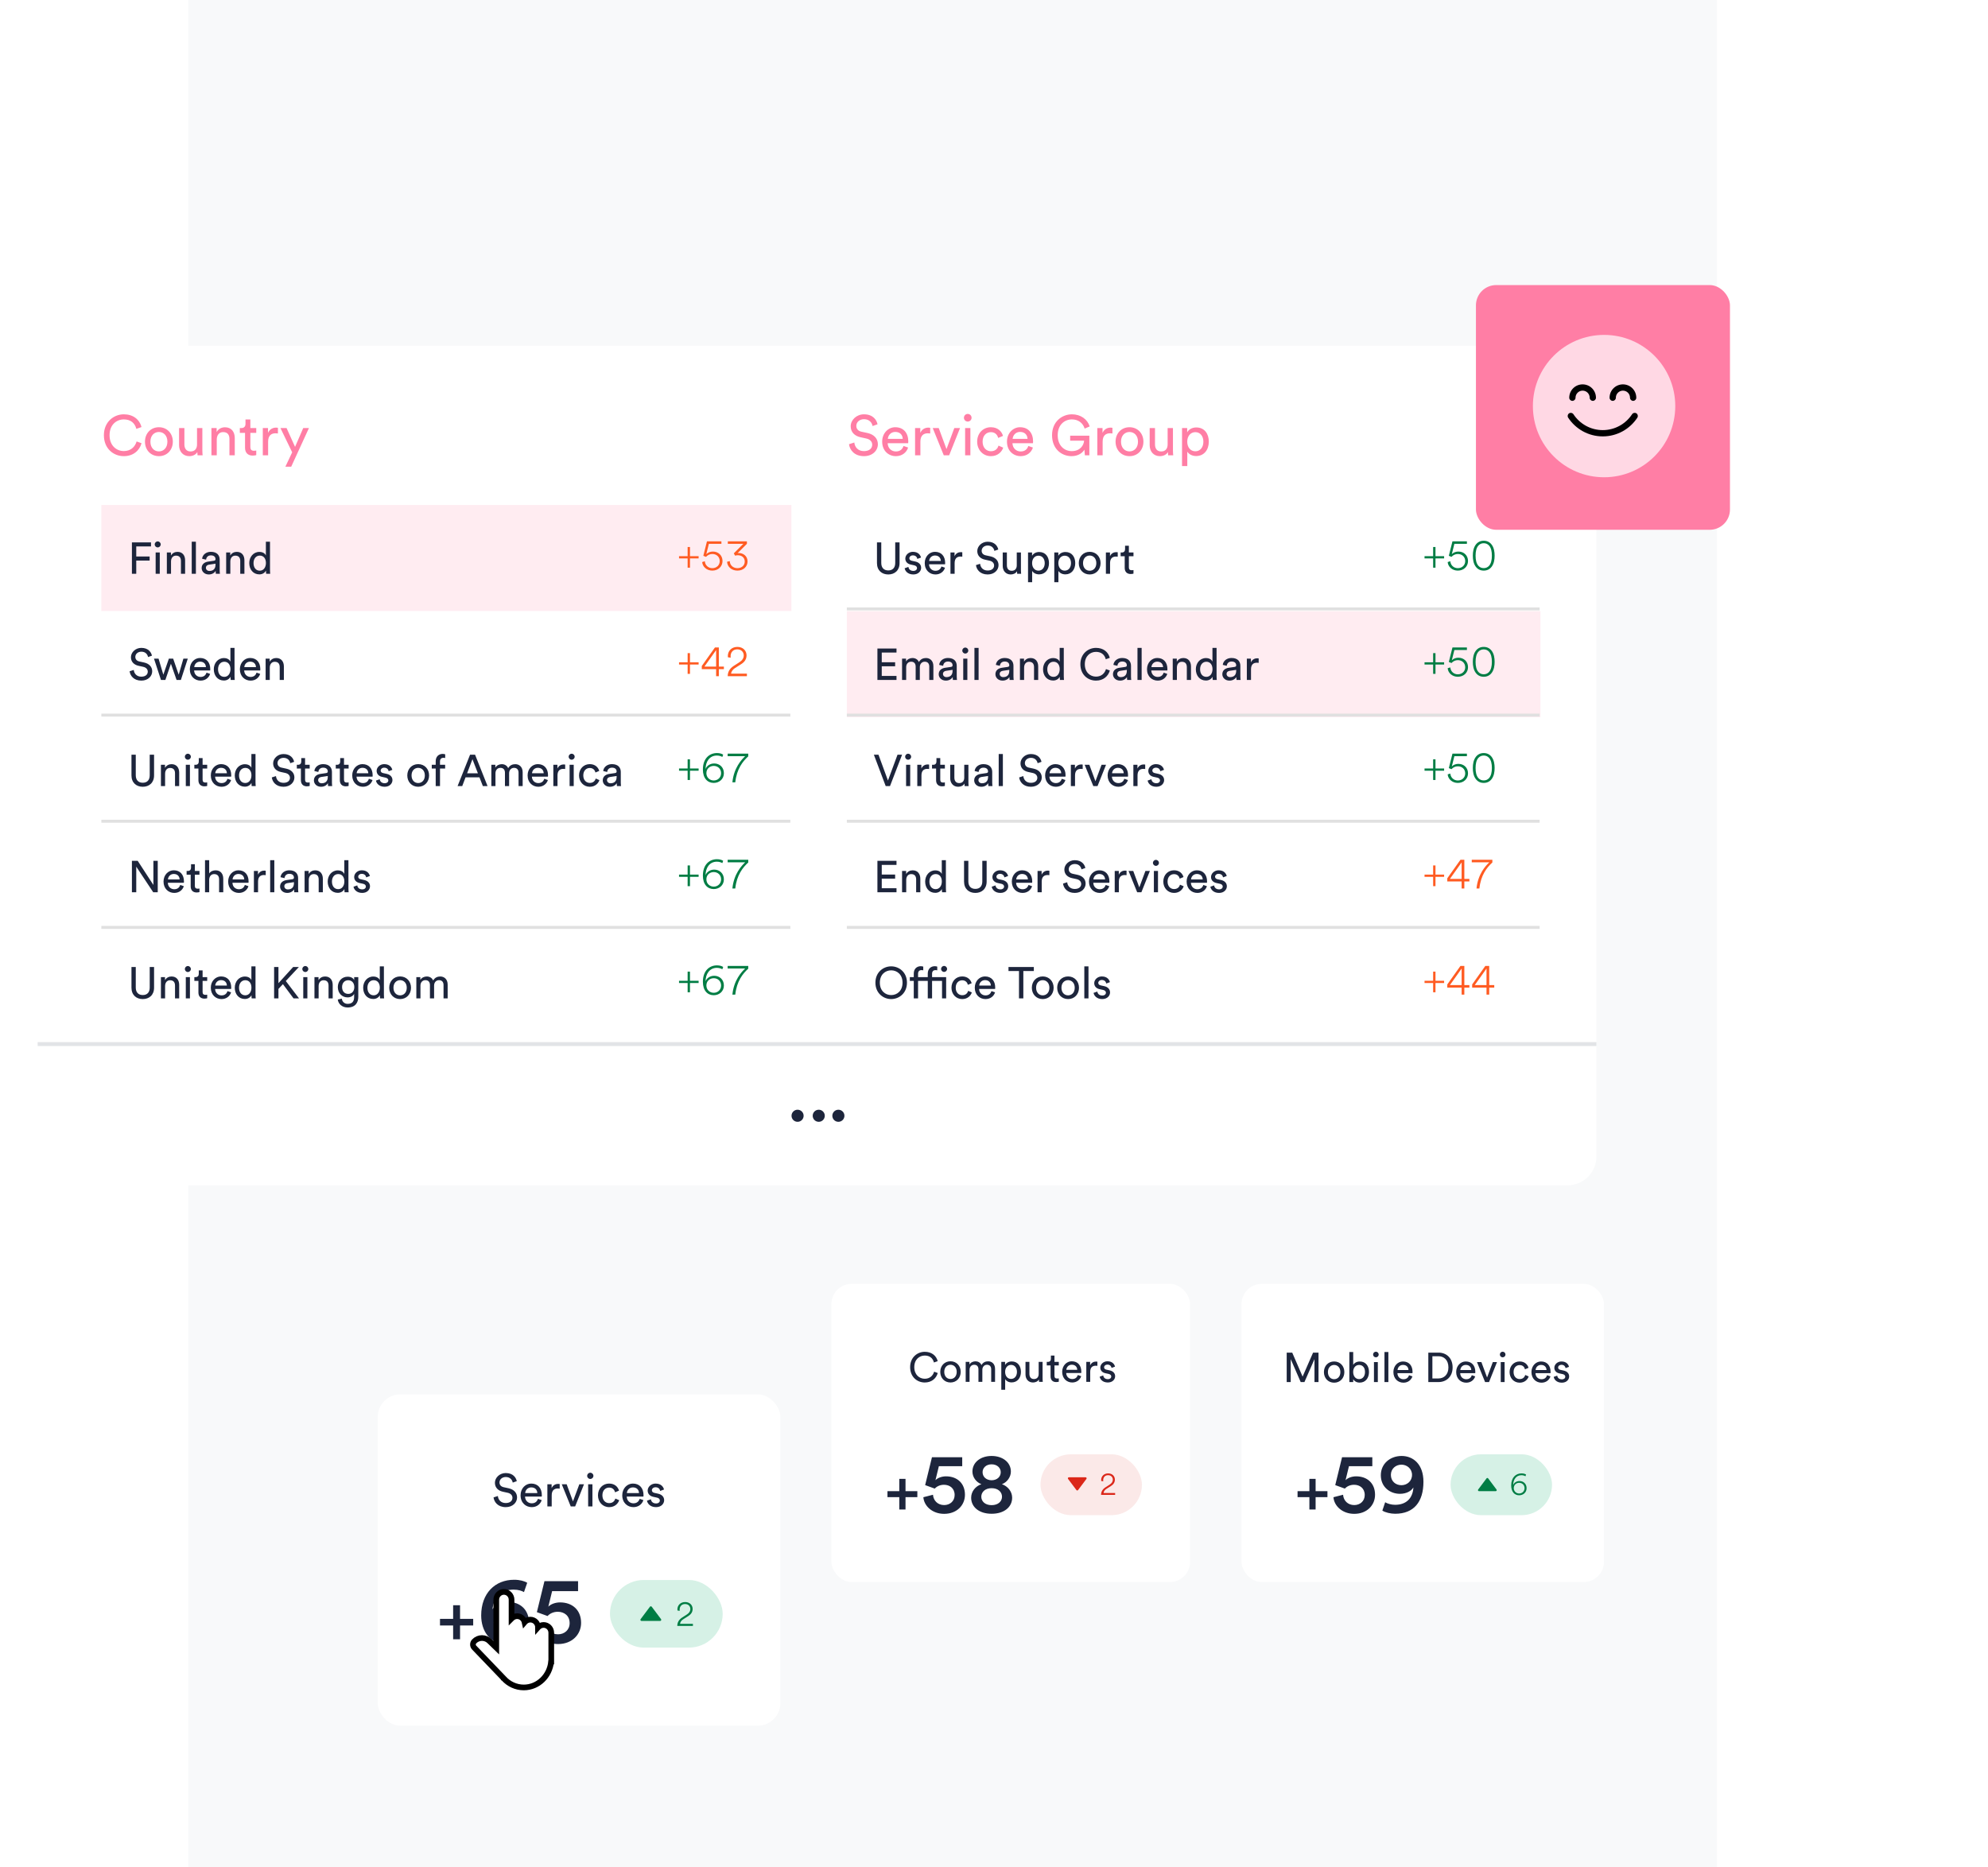 <svg width="528" height="496" viewBox="0 0 528 496" fill="none" xmlns="http://www.w3.org/2000/svg">
<g clip-path="url(#clip0)">
<rect x="50.006" width="406" height="496" fill="#F8F9FA"/>
<g filter="url(#filter0_d)">
<g clip-path="url(#clip1)">
<rect x="10" y="88" width="414" height="223" rx="7.674" fill="white"/>
<rect x="10" y="88" width="208.65" height="186" rx="3.759" fill="white"/>
<rect width="183.274" height="28.196" transform="translate(26.918 130.294)" fill="#FFECF1"/>
<path d="M36.188 148.569V145.063H39.742V143.98H36.188V141.298H40.106V140.227H35.035V148.569H36.188ZM42.435 148.569V142.91H41.34V148.569H42.435ZM41.093 140.768C41.093 141.204 41.446 141.557 41.882 141.557C42.329 141.557 42.682 141.204 42.682 140.768C42.682 140.321 42.329 139.968 41.882 139.968C41.446 139.968 41.093 140.321 41.093 140.768ZM45.422 145.298C45.422 144.439 45.869 143.745 46.74 143.745C47.728 143.745 48.057 144.38 48.057 145.169V148.569H49.163V144.98C49.163 143.722 48.493 142.745 47.14 142.745C46.481 142.745 45.81 143.016 45.399 143.722V142.91H44.316V148.569H45.422V145.298ZM52.029 148.569V140.051H50.923V148.569H52.029ZM53.557 147.051C53.557 147.945 54.298 148.745 55.451 148.745C56.463 148.745 57.028 148.204 57.275 147.804C57.275 148.216 57.31 148.428 57.334 148.569H58.416C58.392 148.428 58.345 148.134 58.345 147.639V144.804C58.345 143.698 57.687 142.733 55.992 142.733C54.769 142.733 53.792 143.486 53.675 144.569L54.733 144.816C54.804 144.157 55.239 143.675 56.016 143.675C56.875 143.675 57.239 144.133 57.239 144.686C57.239 144.886 57.145 145.063 56.804 145.11L55.275 145.333C54.298 145.475 53.557 146.039 53.557 147.051ZM55.604 147.816C55.039 147.816 54.686 147.416 54.686 146.992C54.686 146.486 55.039 146.216 55.51 146.145L57.239 145.886V146.145C57.239 147.381 56.51 147.816 55.604 147.816ZM61.174 145.298C61.174 144.439 61.621 143.745 62.492 143.745C63.48 143.745 63.81 144.38 63.81 145.169V148.569H64.915V144.98C64.915 143.722 64.245 142.745 62.892 142.745C62.233 142.745 61.562 143.016 61.151 143.722V142.91H60.068V148.569H61.174V145.298ZM67.334 145.722C67.334 144.557 67.992 143.733 69.004 143.733C70.016 143.733 70.628 144.533 70.628 145.698C70.628 146.863 70.004 147.745 68.993 147.745C67.934 147.745 67.334 146.886 67.334 145.722ZM70.64 147.804C70.64 148.145 70.675 148.439 70.698 148.569H71.769C71.757 148.475 71.71 148.063 71.71 147.522V140.051H70.616V143.71C70.428 143.251 69.887 142.757 68.887 142.757C67.287 142.757 66.204 144.122 66.204 145.722C66.204 147.404 67.228 148.722 68.887 148.722C69.769 148.722 70.369 148.251 70.64 147.71V147.804Z" fill="#1D253C"/>
<path d="M180.348 143.886V144.475H182.631V146.945H183.254V144.475H185.548V143.886H183.254V141.451H182.631V143.886H180.348ZM186.494 145.451C186.589 146.675 187.671 147.722 189.189 147.722C190.8 147.722 191.895 146.581 191.895 145.181C191.895 143.686 190.8 142.663 189.33 142.663C188.718 142.663 188.047 142.875 187.589 143.357L188.271 140.616H191.601V139.945H187.765L186.8 143.792L187.506 144.075C187.977 143.557 188.577 143.31 189.2 143.31C190.283 143.31 191.153 144.051 191.153 145.204C191.153 146.275 190.318 147.075 189.189 147.075C188.094 147.075 187.259 146.275 187.2 145.239L186.494 145.451ZM195.245 143.757C195.481 143.675 195.728 143.639 195.963 143.639C196.963 143.639 197.799 144.239 197.799 145.322C197.799 146.333 196.987 147.075 195.857 147.075C194.81 147.075 193.857 146.381 193.822 145.204L193.104 145.369C193.163 146.686 194.292 147.722 195.857 147.722C197.504 147.722 198.54 146.616 198.54 145.298C198.54 143.839 197.398 143.051 196.187 143.051C196.104 143.051 195.987 143.063 195.904 143.075L198.375 140.604V139.945H193.304V140.616H197.422L194.893 143.145L195.245 143.757Z" fill="#FF5B22"/>
<g clip-path="url(#clip2)">
<rect width="183.274" height="28.196" transform="translate(26.918 158.49)" fill="white"/>
<path d="M40.353 170.318C40.165 169.412 39.412 168.247 37.53 168.247C35.988 168.247 34.777 169.423 34.777 170.729C34.777 171.976 35.624 172.753 36.812 173.012L38 173.271C38.836 173.447 39.247 173.965 39.247 174.565C39.247 175.294 38.683 175.894 37.53 175.894C36.271 175.894 35.612 175.035 35.53 174.106L34.424 174.459C34.577 175.647 35.53 176.941 37.541 176.941C39.318 176.941 40.424 175.765 40.424 174.471C40.424 173.306 39.647 172.435 38.259 172.129L37.012 171.859C36.306 171.706 35.941 171.247 35.941 170.647C35.941 169.87 36.612 169.259 37.553 169.259C38.718 169.259 39.224 170.082 39.318 170.682L40.353 170.318ZM44.85 171.106L43.38 175.365L42.109 171.106H40.897L42.756 176.765H43.921L45.392 172.459L46.898 176.765H48.039L49.874 171.106H48.709L47.462 175.365L45.992 171.106H44.85ZM51.594 173.353C51.641 172.624 52.206 171.906 53.136 171.906C54.136 171.906 54.665 172.541 54.689 173.353H51.594ZM54.853 174.824C54.642 175.459 54.183 175.965 53.265 175.965C52.312 175.965 51.583 175.259 51.559 174.247H55.818C55.83 174.177 55.842 174.035 55.842 173.894C55.842 172.129 54.865 170.929 53.124 170.929C51.7 170.929 50.418 172.141 50.418 173.918C50.418 175.835 51.747 176.941 53.265 176.941C54.583 176.941 55.489 176.153 55.806 175.153L54.853 174.824ZM57.912 173.918C57.912 172.753 58.571 171.929 59.583 171.929C60.595 171.929 61.206 172.729 61.206 173.894C61.206 175.059 60.583 175.941 59.571 175.941C58.512 175.941 57.912 175.082 57.912 173.918ZM61.218 176C61.218 176.341 61.254 176.635 61.277 176.765H62.348C62.336 176.671 62.289 176.259 62.289 175.718V168.247H61.195V171.906C61.007 171.447 60.465 170.953 59.465 170.953C57.865 170.953 56.783 172.318 56.783 173.918C56.783 175.6 57.806 176.918 59.465 176.918C60.348 176.918 60.948 176.447 61.218 175.906V176ZM64.888 173.353C64.935 172.624 65.499 171.906 66.429 171.906C67.429 171.906 67.958 172.541 67.982 173.353H64.888ZM68.147 174.824C67.935 175.459 67.476 175.965 66.558 175.965C65.605 175.965 64.876 175.259 64.852 174.247H69.111C69.123 174.177 69.135 174.035 69.135 173.894C69.135 172.129 68.158 170.929 66.417 170.929C64.994 170.929 63.711 172.141 63.711 173.918C63.711 175.835 65.041 176.941 66.558 176.941C67.876 176.941 68.782 176.153 69.1 175.153L68.147 174.824ZM71.653 173.494C71.653 172.635 72.1 171.941 72.97 171.941C73.959 171.941 74.288 172.576 74.288 173.365V176.765H75.394V173.176C75.394 171.918 74.723 170.941 73.37 170.941C72.712 170.941 72.041 171.212 71.629 171.918V171.106H70.547V176.765H71.653V173.494Z" fill="#1D253C"/>
<path d="M180.348 172.082V172.671H182.631V175.141H183.254V172.671H185.548V172.082H183.254V169.647H182.631V172.082H180.348ZM186.389 173.894H190.2V175.765H190.918V173.894H192.259V173.224H190.918V168.141H189.883L186.389 173.059V173.894ZM190.2 173.224H187.083L190.2 168.835V173.224ZM194.077 170.847C194.054 170.718 194.042 170.6 194.042 170.471C194.042 169.376 194.736 168.635 195.819 168.635C196.913 168.635 197.536 169.4 197.536 170.247C197.536 171 197.136 171.576 196.348 172.082L194.866 173.035C193.724 173.777 193.289 174.694 193.277 175.765H198.372V175.094H194.172C194.254 174.424 194.701 173.93 195.207 173.612L196.854 172.565C197.736 172.012 198.278 171.271 198.278 170.235C198.278 169.012 197.348 167.988 195.842 167.988C194.277 167.988 193.313 169.082 193.313 170.388C193.313 170.482 193.313 170.647 193.348 170.753L194.077 170.847Z" fill="#FF5B22"/>
<line x1="26.918" y1="186.098" x2="209.917" y2="186.098" stroke="#E0E0E0" stroke-width="0.784"/>
</g>
<g clip-path="url(#clip3)">
<rect width="183.274" height="28.196" transform="translate(26.918 186.686)" fill="white"/>
<path d="M37.918 205.137C39.612 205.137 40.918 204.079 40.918 202.114V196.619H39.765V202.078C39.765 203.349 39.094 204.067 37.918 204.067C36.753 204.067 36.059 203.349 36.059 202.078V196.619H34.918V202.114C34.918 204.079 36.224 205.137 37.918 205.137ZM43.848 201.69C43.848 200.831 44.295 200.137 45.166 200.137C46.154 200.137 46.483 200.773 46.483 201.561V204.961H47.589V201.373C47.589 200.114 46.919 199.137 45.566 199.137C44.907 199.137 44.236 199.408 43.825 200.114V199.302H42.742V204.961H43.848V201.69ZM50.443 204.961V199.302H49.349V204.961H50.443ZM49.102 197.161C49.102 197.596 49.455 197.949 49.89 197.949C50.337 197.949 50.69 197.596 50.69 197.161C50.69 196.714 50.337 196.361 49.89 196.361C49.455 196.361 49.102 196.714 49.102 197.161ZM53.807 197.514H52.795V198.431C52.795 198.925 52.536 199.302 51.924 199.302H51.618V200.302H52.701V203.408C52.701 204.432 53.313 205.02 54.277 205.02C54.654 205.02 54.936 204.949 55.03 204.914V203.973C54.936 203.996 54.736 204.02 54.595 204.02C54.019 204.02 53.807 203.761 53.807 203.243V200.302H55.03V199.302H53.807V197.514ZM57.167 201.549C57.214 200.82 57.779 200.102 58.708 200.102C59.708 200.102 60.237 200.737 60.261 201.549H57.167ZM60.426 203.02C60.214 203.655 59.755 204.161 58.837 204.161C57.884 204.161 57.155 203.455 57.132 202.443H61.391C61.402 202.373 61.414 202.231 61.414 202.09C61.414 200.325 60.438 199.125 58.696 199.125C57.273 199.125 55.99 200.337 55.99 202.114C55.99 204.031 57.32 205.137 58.837 205.137C60.155 205.137 61.061 204.349 61.379 203.349L60.426 203.02ZM63.485 202.114C63.485 200.949 64.144 200.125 65.155 200.125C66.167 200.125 66.779 200.925 66.779 202.09C66.779 203.255 66.155 204.137 65.144 204.137C64.085 204.137 63.485 203.279 63.485 202.114ZM66.791 204.196C66.791 204.537 66.826 204.832 66.85 204.961H67.92C67.908 204.867 67.861 204.455 67.861 203.914V196.443H66.767V200.102C66.579 199.643 66.038 199.149 65.038 199.149C63.438 199.149 62.355 200.514 62.355 202.114C62.355 203.796 63.379 205.114 65.038 205.114C65.92 205.114 66.52 204.643 66.791 204.102V204.196ZM78.119 198.514C77.931 197.608 77.178 196.443 75.296 196.443C73.754 196.443 72.543 197.619 72.543 198.925C72.543 200.172 73.39 200.949 74.578 201.208L75.766 201.467C76.602 201.643 77.013 202.161 77.013 202.761C77.013 203.49 76.449 204.09 75.296 204.09C74.037 204.09 73.378 203.231 73.296 202.302L72.19 202.655C72.343 203.843 73.296 205.137 75.307 205.137C77.084 205.137 78.19 203.961 78.19 202.667C78.19 201.502 77.413 200.631 76.025 200.325L74.778 200.055C74.072 199.902 73.707 199.443 73.707 198.843C73.707 198.067 74.378 197.455 75.319 197.455C76.484 197.455 76.99 198.278 77.084 198.878L78.119 198.514ZM81.025 197.514H80.014V198.431C80.014 198.925 79.755 199.302 79.143 199.302H78.837V200.302H79.919V203.408C79.919 204.432 80.531 205.02 81.496 205.02C81.873 205.02 82.155 204.949 82.249 204.914V203.973C82.155 203.996 81.955 204.02 81.814 204.02C81.237 204.02 81.025 203.761 81.025 203.243V200.302H82.249V199.302H81.025V197.514ZM83.372 203.443C83.372 204.337 84.113 205.137 85.266 205.137C86.278 205.137 86.843 204.596 87.09 204.196C87.09 204.608 87.125 204.82 87.149 204.961H88.231C88.208 204.82 88.161 204.526 88.161 204.031V201.196C88.161 200.09 87.502 199.125 85.808 199.125C84.584 199.125 83.608 199.878 83.49 200.961L84.549 201.208C84.619 200.549 85.055 200.067 85.831 200.067C86.69 200.067 87.055 200.525 87.055 201.078C87.055 201.278 86.961 201.455 86.619 201.502L85.09 201.725C84.113 201.867 83.372 202.431 83.372 203.443ZM85.419 204.208C84.855 204.208 84.502 203.808 84.502 203.384C84.502 202.878 84.855 202.608 85.325 202.537L87.055 202.278V202.537C87.055 203.773 86.325 204.208 85.419 204.208ZM91.366 197.514H90.354V198.431C90.354 198.925 90.095 199.302 89.484 199.302H89.178V200.302H90.26V203.408C90.26 204.432 90.872 205.02 91.837 205.02C92.213 205.02 92.495 204.949 92.59 204.914V203.973C92.495 203.996 92.295 204.02 92.154 204.02C91.578 204.02 91.366 203.761 91.366 203.243V200.302H92.59V199.302H91.366V197.514ZM94.726 201.549C94.773 200.82 95.338 200.102 96.267 200.102C97.267 200.102 97.797 200.737 97.82 201.549H94.726ZM97.985 203.02C97.773 203.655 97.314 204.161 96.397 204.161C95.444 204.161 94.714 203.455 94.691 202.443H98.95C98.961 202.373 98.973 202.231 98.973 202.09C98.973 200.325 97.997 199.125 96.255 199.125C94.832 199.125 93.549 200.337 93.549 202.114C93.549 204.031 94.879 205.137 96.397 205.137C97.714 205.137 98.62 204.349 98.938 203.349L97.985 203.02ZM99.855 203.49C99.95 204.137 100.608 205.137 102.161 205.137C103.561 205.137 104.232 204.184 104.232 203.384C104.232 202.549 103.691 201.926 102.667 201.702L101.75 201.502C101.314 201.408 101.103 201.161 101.103 200.82C101.103 200.431 101.479 200.067 102.044 200.067C102.938 200.067 103.173 200.714 103.22 201.008L104.197 200.643C104.079 200.137 103.597 199.125 102.044 199.125C100.938 199.125 100.032 199.949 100.032 200.914C100.032 201.714 100.561 202.314 101.444 202.502L102.408 202.714C102.879 202.82 103.138 203.09 103.138 203.443C103.138 203.843 102.797 204.196 102.173 204.196C101.373 204.196 100.926 203.726 100.855 203.137L99.855 203.49ZM111.069 204.149C110.128 204.149 109.305 203.443 109.305 202.126C109.305 200.82 110.128 200.114 111.069 200.114C112.011 200.114 112.834 200.82 112.834 202.126C112.834 203.443 112.011 204.149 111.069 204.149ZM111.069 199.125C109.375 199.125 108.175 200.408 108.175 202.126C108.175 203.855 109.375 205.137 111.069 205.137C112.764 205.137 113.964 203.855 113.964 202.126C113.964 200.408 112.764 199.125 111.069 199.125ZM118.226 200.302V199.302H116.861V198.408C116.861 197.631 117.367 197.443 117.755 197.443C118.038 197.443 118.179 197.49 118.238 197.514V196.525C118.191 196.49 117.955 196.408 117.579 196.408C116.555 196.408 115.72 197.09 115.72 198.349V199.302H114.673V200.302H115.72V204.961H116.861V200.302H118.226ZM128.247 204.961H129.494L126.176 196.619H124.847L121.529 204.961H122.765L123.647 202.631H127.341L128.247 204.961ZM125.482 197.819L126.929 201.561H124.059L125.482 197.819ZM131.593 204.961V201.549C131.593 200.702 132.122 200.114 132.911 200.114C133.758 200.114 134.111 200.678 134.111 201.408V204.961H135.217V201.537C135.217 200.725 135.746 200.114 136.523 200.114C137.358 200.114 137.723 200.667 137.723 201.408V204.961H138.817V201.29C138.817 199.808 137.852 199.137 136.864 199.137C136.146 199.137 135.417 199.396 134.97 200.208C134.664 199.478 133.981 199.137 133.275 199.137C132.617 199.137 131.911 199.431 131.558 200.055V199.302H130.499V204.961H131.593ZM141.304 201.549C141.351 200.82 141.916 200.102 142.846 200.102C143.846 200.102 144.375 200.737 144.399 201.549H141.304ZM144.563 203.02C144.351 203.655 143.893 204.161 142.975 204.161C142.022 204.161 141.293 203.455 141.269 202.443H145.528C145.54 202.373 145.552 202.231 145.552 202.09C145.552 200.325 144.575 199.125 142.834 199.125C141.41 199.125 140.128 200.337 140.128 202.114C140.128 204.031 141.457 205.137 142.975 205.137C144.293 205.137 145.199 204.349 145.516 203.349L144.563 203.02ZM150.105 199.243C150.046 199.231 149.893 199.208 149.74 199.208C149.163 199.208 148.457 199.42 148.046 200.29V199.302H146.963V204.961H148.069V202.126C148.069 200.878 148.693 200.384 149.622 200.384C149.775 200.384 149.94 200.396 150.105 200.42V199.243ZM152.377 204.961V199.302H151.283V204.961H152.377ZM151.036 197.161C151.036 197.596 151.389 197.949 151.824 197.949C152.272 197.949 152.625 197.596 152.625 197.161C152.625 196.714 152.272 196.361 151.824 196.361C151.389 196.361 151.036 196.714 151.036 197.161ZM156.636 200.149C157.6 200.149 158.012 200.796 158.153 201.349L159.153 200.925C158.918 200.067 158.142 199.125 156.636 199.125C155.024 199.125 153.788 200.361 153.788 202.126C153.788 203.843 155 205.137 156.647 205.137C158.118 205.137 158.93 204.184 159.2 203.373L158.224 202.949C158.095 203.396 157.706 204.114 156.647 204.114C155.73 204.114 154.918 203.42 154.918 202.126C154.918 200.808 155.741 200.149 156.636 200.149ZM160.087 203.443C160.087 204.337 160.829 205.137 161.982 205.137C162.993 205.137 163.558 204.596 163.805 204.196C163.805 204.608 163.841 204.82 163.864 204.961H164.947C164.923 204.82 164.876 204.526 164.876 204.031V201.196C164.876 200.09 164.217 199.125 162.523 199.125C161.299 199.125 160.323 199.878 160.205 200.961L161.264 201.208C161.335 200.549 161.77 200.067 162.546 200.067C163.405 200.067 163.77 200.525 163.77 201.078C163.77 201.278 163.676 201.455 163.335 201.502L161.805 201.725C160.829 201.867 160.087 202.431 160.087 203.443ZM162.135 204.208C161.57 204.208 161.217 203.808 161.217 203.384C161.217 202.878 161.57 202.608 162.04 202.537L163.77 202.278V202.537C163.77 203.773 163.041 204.208 162.135 204.208Z" fill="#1D253C"/>
<path d="M180.348 200.278V200.867H182.631V203.337H183.254V200.867H185.548V200.278H183.254V197.843H182.631V200.278H180.348ZM192.071 196.608C191.706 196.361 191.142 196.184 190.424 196.184C188.4 196.184 186.683 197.631 186.683 200.549C186.683 202.879 187.906 204.114 189.565 204.114C191.012 204.114 192.259 203.102 192.259 201.537C192.259 199.973 191.13 198.949 189.683 198.949C188.506 198.949 187.624 199.678 187.4 200.443V200.396C187.4 198.549 188.4 196.843 190.389 196.843C191.036 196.843 191.53 197.031 191.848 197.219L192.071 196.608ZM187.612 201.526C187.612 200.349 188.506 199.596 189.565 199.596C190.624 199.596 191.518 200.349 191.518 201.526C191.518 202.69 190.624 203.467 189.565 203.467C188.518 203.467 187.612 202.69 187.612 201.526ZM198.731 196.337H193.26V197.008H197.919C196.919 197.949 194.895 200.137 194.519 203.961H195.284C195.66 200.396 197.284 198.372 198.731 197.055V196.337Z" fill="#007D44"/>
<line x1="26.918" y1="214.294" x2="209.917" y2="214.294" stroke="#E0E0E0" stroke-width="0.784"/>
</g>
<g clip-path="url(#clip4)">
<rect width="183.274" height="28.196" transform="translate(26.918 214.882)" fill="white"/>
<path d="M41.895 233.157V224.815H40.742V231.215L36.577 224.815H35.035V233.157H36.188V226.356L40.694 233.157H41.895ZM44.609 229.745C44.656 229.015 45.221 228.298 46.15 228.298C47.15 228.298 47.679 228.933 47.703 229.745H44.609ZM47.868 231.215C47.656 231.851 47.197 232.357 46.279 232.357C45.326 232.357 44.597 231.651 44.574 230.639H48.833C48.844 230.568 48.856 230.427 48.856 230.286C48.856 228.521 47.88 227.321 46.138 227.321C44.715 227.321 43.432 228.533 43.432 230.31C43.432 232.227 44.762 233.333 46.279 233.333C47.597 233.333 48.503 232.545 48.821 231.545L47.868 231.215ZM51.75 225.709H50.738V226.627C50.738 227.121 50.48 227.498 49.868 227.498H49.562V228.498H50.644V231.604C50.644 232.627 51.256 233.216 52.221 233.216C52.597 233.216 52.88 233.145 52.974 233.11V232.168C52.88 232.192 52.68 232.216 52.538 232.216C51.962 232.216 51.75 231.957 51.75 231.439V228.498H52.974V227.498H51.75V225.709ZM55.556 229.827C55.579 228.992 56.026 228.333 56.873 228.333C57.862 228.333 58.191 228.968 58.191 229.757V233.157H59.297V229.568C59.297 228.309 58.627 227.333 57.274 227.333C56.627 227.333 55.968 227.556 55.556 228.157V224.639H54.45V233.157H55.556V229.827ZM61.774 229.745C61.821 229.015 62.386 228.298 63.315 228.298C64.315 228.298 64.845 228.933 64.868 229.745H61.774ZM65.033 231.215C64.821 231.851 64.362 232.357 63.445 232.357C62.492 232.357 61.762 231.651 61.739 230.639H65.998C66.01 230.568 66.021 230.427 66.021 230.286C66.021 228.521 65.045 227.321 63.303 227.321C61.88 227.321 60.597 228.533 60.597 230.31C60.597 232.227 61.927 233.333 63.445 233.333C64.762 233.333 65.668 232.545 65.986 231.545L65.033 231.215ZM70.574 227.439C70.516 227.427 70.363 227.404 70.21 227.404C69.633 227.404 68.927 227.615 68.515 228.486V227.498H67.433V233.157H68.539V230.321C68.539 229.074 69.162 228.58 70.092 228.58C70.245 228.58 70.41 228.592 70.574 228.615V227.439ZM72.859 233.157V224.639H71.753V233.157H72.859ZM74.387 231.639C74.387 232.533 75.129 233.333 76.282 233.333C77.293 233.333 77.858 232.792 78.105 232.392C78.105 232.804 78.141 233.016 78.164 233.157H79.246C79.223 233.016 79.176 232.721 79.176 232.227V229.392C79.176 228.286 78.517 227.321 76.823 227.321C75.599 227.321 74.623 228.074 74.505 229.157L75.564 229.404C75.635 228.745 76.07 228.262 76.846 228.262C77.705 228.262 78.07 228.721 78.07 229.274C78.07 229.474 77.976 229.651 77.635 229.698L76.105 229.921C75.129 230.062 74.387 230.627 74.387 231.639ZM76.434 232.404C75.87 232.404 75.517 232.004 75.517 231.58C75.517 231.074 75.87 230.804 76.34 230.733L78.07 230.474V230.733C78.07 231.968 77.341 232.404 76.434 232.404ZM82.005 229.886C82.005 229.027 82.452 228.333 83.322 228.333C84.311 228.333 84.64 228.968 84.64 229.757V233.157H85.746V229.568C85.746 228.309 85.075 227.333 83.722 227.333C83.064 227.333 82.393 227.604 81.981 228.309V227.498H80.899V233.157H82.005V229.886ZM88.164 230.31C88.164 229.145 88.823 228.321 89.835 228.321C90.847 228.321 91.458 229.121 91.458 230.286C91.458 231.451 90.835 232.333 89.823 232.333C88.764 232.333 88.164 231.474 88.164 230.31ZM91.47 232.392C91.47 232.733 91.505 233.027 91.529 233.157H92.6C92.588 233.063 92.541 232.651 92.541 232.11V224.639H91.447V228.298C91.258 227.839 90.717 227.345 89.717 227.345C88.117 227.345 87.035 228.709 87.035 230.31C87.035 231.992 88.058 233.31 89.717 233.31C90.599 233.31 91.199 232.839 91.47 232.298V232.392ZM93.892 231.686C93.987 232.333 94.645 233.333 96.198 233.333C97.598 233.333 98.269 232.38 98.269 231.58C98.269 230.745 97.728 230.121 96.704 229.898L95.787 229.698C95.351 229.604 95.139 229.357 95.139 229.015C95.139 228.627 95.516 228.262 96.081 228.262C96.975 228.262 97.21 228.909 97.257 229.204L98.234 228.839C98.116 228.333 97.634 227.321 96.081 227.321C94.975 227.321 94.069 228.145 94.069 229.109C94.069 229.91 94.598 230.51 95.481 230.698L96.445 230.91C96.916 231.015 97.175 231.286 97.175 231.639C97.175 232.039 96.834 232.392 96.21 232.392C95.41 232.392 94.963 231.921 94.892 231.333L93.892 231.686Z" fill="#1D253C"/>
<path d="M180.348 228.474V229.062H182.631V231.533H183.254V229.062H185.548V228.474H183.254V226.039H182.631V228.474H180.348ZM192.071 224.803C191.706 224.556 191.142 224.38 190.424 224.38C188.4 224.38 186.683 225.827 186.683 228.745C186.683 231.074 187.906 232.31 189.565 232.31C191.012 232.31 192.259 231.298 192.259 229.733C192.259 228.168 191.13 227.145 189.683 227.145C188.506 227.145 187.624 227.874 187.4 228.639V228.592C187.4 226.745 188.4 225.039 190.389 225.039C191.036 225.039 191.53 225.227 191.848 225.415L192.071 224.803ZM187.612 229.721C187.612 228.545 188.506 227.792 189.565 227.792C190.624 227.792 191.518 228.545 191.518 229.721C191.518 230.886 190.624 231.663 189.565 231.663C188.518 231.663 187.612 230.886 187.612 229.721ZM198.731 224.533H193.26V225.203H197.919C196.919 226.145 194.895 228.333 194.519 232.157H195.284C195.66 228.592 197.284 226.568 198.731 225.251V224.533Z" fill="#007D44"/>
<line x1="26.918" y1="242.49" x2="209.917" y2="242.49" stroke="#E0E0E0" stroke-width="0.784"/>
</g>
<rect width="183.274" height="28.196" transform="translate(26.918 243.078)" fill="white"/>
<path d="M37.918 261.529C39.612 261.529 40.918 260.47 40.918 258.506V253.011H39.765V258.47C39.765 259.741 39.094 260.459 37.918 260.459C36.753 260.459 36.059 259.741 36.059 258.47V253.011H34.918V258.506C34.918 260.47 36.224 261.529 37.918 261.529ZM43.848 258.082C43.848 257.223 44.295 256.529 45.166 256.529C46.154 256.529 46.483 257.164 46.483 257.953V261.353H47.589V257.764C47.589 256.506 46.919 255.529 45.566 255.529C44.907 255.529 44.236 255.8 43.825 256.506V255.694H42.742V261.353H43.848V258.082ZM50.443 261.353V255.694H49.349V261.353H50.443ZM49.102 253.552C49.102 253.988 49.455 254.341 49.89 254.341C50.337 254.341 50.69 253.988 50.69 253.552C50.69 253.105 50.337 252.752 49.89 252.752C49.455 252.752 49.102 253.105 49.102 253.552ZM53.807 253.905H52.795V254.823C52.795 255.317 52.536 255.694 51.924 255.694H51.618V256.694H52.701V259.8C52.701 260.823 53.313 261.412 54.277 261.412C54.654 261.412 54.936 261.341 55.03 261.306V260.365C54.936 260.388 54.736 260.412 54.595 260.412C54.019 260.412 53.807 260.153 53.807 259.635V256.694H55.03V255.694H53.807V253.905ZM57.167 257.941C57.214 257.211 57.779 256.494 58.708 256.494C59.708 256.494 60.237 257.129 60.261 257.941H57.167ZM60.426 259.412C60.214 260.047 59.755 260.553 58.837 260.553C57.884 260.553 57.155 259.847 57.132 258.835H61.391C61.402 258.764 61.414 258.623 61.414 258.482C61.414 256.717 60.438 255.517 58.696 255.517C57.273 255.517 55.99 256.729 55.99 258.506C55.99 260.423 57.32 261.529 58.837 261.529C60.155 261.529 61.061 260.741 61.379 259.741L60.426 259.412ZM63.485 258.506C63.485 257.341 64.144 256.517 65.155 256.517C66.167 256.517 66.779 257.317 66.779 258.482C66.779 259.647 66.155 260.529 65.144 260.529C64.085 260.529 63.485 259.67 63.485 258.506ZM66.791 260.588C66.791 260.929 66.826 261.223 66.85 261.353H67.92C67.908 261.259 67.861 260.847 67.861 260.306V252.835H66.767V256.494C66.579 256.035 66.038 255.541 65.038 255.541C63.438 255.541 62.355 256.906 62.355 258.506C62.355 260.188 63.379 261.506 65.038 261.506C65.92 261.506 66.52 261.035 66.791 260.494V260.588ZM77.966 261.353H79.425L75.907 256.729L79.378 253.011H77.86L73.954 257.306V253.011H72.801V261.353H73.954V258.835L75.143 257.564L77.966 261.353ZM81.637 261.353V255.694H80.543V261.353H81.637ZM80.296 253.552C80.296 253.988 80.648 254.341 81.084 254.341C81.531 254.341 81.884 253.988 81.884 253.552C81.884 253.105 81.531 252.752 81.084 252.752C80.648 252.752 80.296 253.105 80.296 253.552ZM84.624 258.082C84.624 257.223 85.071 256.529 85.942 256.529C86.93 256.529 87.26 257.164 87.26 257.953V261.353H88.366V257.764C88.366 256.506 87.695 255.529 86.342 255.529C85.683 255.529 85.013 255.8 84.601 256.506V255.694H83.518V261.353H84.624V258.082ZM89.713 261.659C89.854 262.87 90.913 263.765 92.325 263.765C94.454 263.765 95.16 262.365 95.16 260.929V255.694H94.066V256.482C93.784 255.917 93.195 255.588 92.325 255.588C90.772 255.588 89.725 256.811 89.725 258.341C89.725 259.941 90.819 261.082 92.325 261.082C93.172 261.082 93.784 260.67 94.054 260.153V260.965C94.054 262.188 93.513 262.8 92.325 262.8C91.466 262.8 90.866 262.2 90.784 261.412L89.713 261.659ZM92.49 260.153C91.49 260.153 90.854 259.447 90.854 258.341C90.854 257.247 91.513 256.529 92.49 256.529C93.443 256.529 94.101 257.247 94.101 258.341C94.101 259.435 93.443 260.153 92.49 260.153ZM97.585 258.506C97.585 257.341 98.244 256.517 99.256 256.517C100.268 256.517 100.88 257.317 100.88 258.482C100.88 259.647 100.256 260.529 99.244 260.529C98.185 260.529 97.585 259.67 97.585 258.506ZM100.891 260.588C100.891 260.929 100.927 261.223 100.95 261.353H102.021C102.009 261.259 101.962 260.847 101.962 260.306V252.835H100.868V256.494C100.68 256.035 100.138 255.541 99.138 255.541C97.538 255.541 96.456 256.906 96.456 258.506C96.456 260.188 97.48 261.506 99.138 261.506C100.021 261.506 100.621 261.035 100.891 260.494V260.588ZM106.267 260.541C105.326 260.541 104.502 259.835 104.502 258.517C104.502 257.211 105.326 256.506 106.267 256.506C107.208 256.506 108.032 257.211 108.032 258.517C108.032 259.835 107.208 260.541 106.267 260.541ZM106.267 255.517C104.573 255.517 103.373 256.8 103.373 258.517C103.373 260.247 104.573 261.529 106.267 261.529C107.961 261.529 109.161 260.247 109.161 258.517C109.161 256.8 107.961 255.517 106.267 255.517ZM111.67 261.353V257.941C111.67 257.094 112.2 256.506 112.988 256.506C113.835 256.506 114.188 257.07 114.188 257.8V261.353H115.294V257.929C115.294 257.117 115.823 256.506 116.6 256.506C117.435 256.506 117.8 257.058 117.8 257.8V261.353H118.894V257.682C118.894 256.2 117.929 255.529 116.941 255.529C116.223 255.529 115.494 255.788 115.047 256.6C114.741 255.87 114.059 255.529 113.353 255.529C112.694 255.529 111.988 255.823 111.635 256.447V255.694H110.576V261.353H111.67Z" fill="#1D253C"/>
<path d="M180.348 256.67V257.259H182.631V259.729H183.254V257.259H185.548V256.67H183.254V254.235H182.631V256.67H180.348ZM192.071 253C191.706 252.752 191.142 252.576 190.424 252.576C188.4 252.576 186.683 254.023 186.683 256.941C186.683 259.27 187.906 260.506 189.565 260.506C191.012 260.506 192.259 259.494 192.259 257.929C192.259 256.364 191.13 255.341 189.683 255.341C188.506 255.341 187.624 256.07 187.4 256.835V256.788C187.4 254.941 188.4 253.235 190.389 253.235C191.036 253.235 191.53 253.423 191.848 253.611L192.071 253ZM187.612 257.917C187.612 256.741 188.506 255.988 189.565 255.988C190.624 255.988 191.518 256.741 191.518 257.917C191.518 259.082 190.624 259.859 189.565 259.859C188.518 259.859 187.612 259.082 187.612 257.917ZM198.731 252.729H193.26V253.4H197.919C196.919 254.341 194.895 256.529 194.519 260.353H195.284C195.66 256.788 197.284 254.764 198.731 253.447V252.729Z" fill="#007D44"/>
<path d="M32.888 117.323C35.339 117.323 37.023 115.895 37.594 113.895L36.286 113.414C35.85 114.872 34.707 115.97 32.888 115.97C30.948 115.97 29.098 114.541 29.098 111.759C29.098 108.977 30.948 107.564 32.888 107.564C34.632 107.564 35.805 108.466 36.211 110.075L37.579 109.594C37.038 107.534 35.324 106.21 32.888 106.21C30.241 106.21 27.594 108.195 27.594 111.759C27.594 115.323 30.136 117.323 32.888 117.323ZM42.203 116.06C41 116.06 39.947 115.158 39.947 113.474C39.947 111.805 41 110.902 42.203 110.902C43.406 110.902 44.459 111.805 44.459 113.474C44.459 115.158 43.406 116.06 42.203 116.06ZM42.203 109.639C40.038 109.639 38.504 111.278 38.504 113.474C38.504 115.684 40.038 117.323 42.203 117.323C44.368 117.323 45.902 115.684 45.902 113.474C45.902 111.278 44.368 109.639 42.203 109.639ZM52.404 116.226C52.404 116.526 52.434 116.932 52.465 117.098H53.818C53.788 116.842 53.743 116.331 53.743 115.76V109.865H52.329V114.226C52.329 115.323 51.758 116.075 50.615 116.075C49.427 116.075 48.976 115.203 48.976 114.211V109.865H47.562V114.421C47.562 116.06 48.585 117.323 50.269 117.323C51.111 117.323 52.013 116.978 52.404 116.226ZM57.569 112.917C57.569 111.82 58.14 110.932 59.253 110.932C60.516 110.932 60.937 111.744 60.937 112.752V117.098H62.351V112.511C62.351 110.902 61.493 109.654 59.764 109.654C58.922 109.654 58.065 110 57.538 110.902V109.865H56.155V117.098H57.569V112.917ZM66.494 107.579H65.201V108.752C65.201 109.383 64.87 109.865 64.088 109.865H63.697V111.143H65.08V115.113C65.08 116.421 65.862 117.173 67.095 117.173C67.577 117.173 67.938 117.083 68.058 117.038V115.835C67.938 115.865 67.682 115.895 67.501 115.895C66.764 115.895 66.494 115.564 66.494 114.902V111.143H68.058V109.865H66.494V107.579ZM73.813 109.789C73.738 109.774 73.542 109.744 73.347 109.744C72.61 109.744 71.707 110.015 71.181 111.128V109.865H69.798V117.098H71.211V113.474C71.211 111.88 72.008 111.248 73.196 111.248C73.392 111.248 73.602 111.263 73.813 111.293V109.789ZM77.344 120.121L82.051 109.865H80.532L78.367 114.857L76.111 109.865H74.487L77.6 116.301L75.795 120.121H77.344Z" fill="#FF7EA5"/>
<g clip-path="url(#clip5)">
<rect x="213" y="88" width="205" height="183.094" rx="3.759" fill="white"/>
<g clip-path="url(#clip6)">
<rect width="184.214" height="28.196" transform="translate(224.917 130.294)" fill="white"/>
<path d="M235.918 148.745C237.612 148.745 238.918 147.686 238.918 145.722V140.227H237.765V145.686C237.765 146.957 237.094 147.675 235.918 147.675C234.753 147.675 234.059 146.957 234.059 145.686V140.227H232.918V145.722C232.918 147.686 234.224 148.745 235.918 148.745ZM240.27 147.098C240.364 147.745 241.023 148.745 242.576 148.745C243.976 148.745 244.647 147.792 244.647 146.992C244.647 146.157 244.106 145.533 243.082 145.31L242.164 145.11C241.729 145.016 241.517 144.769 241.517 144.427C241.517 144.039 241.894 143.675 242.458 143.675C243.353 143.675 243.588 144.322 243.635 144.616L244.612 144.251C244.494 143.745 244.011 142.733 242.458 142.733C241.353 142.733 240.447 143.557 240.447 144.522C240.447 145.322 240.976 145.922 241.858 146.11L242.823 146.322C243.294 146.428 243.553 146.698 243.553 147.051C243.553 147.451 243.211 147.804 242.588 147.804C241.788 147.804 241.341 147.333 241.27 146.745L240.27 147.098ZM246.779 145.157C246.826 144.427 247.391 143.71 248.321 143.71C249.321 143.71 249.85 144.345 249.874 145.157H246.779ZM250.038 146.628C249.827 147.263 249.368 147.769 248.45 147.769C247.497 147.769 246.768 147.063 246.744 146.051H251.003C251.015 145.98 251.027 145.839 251.027 145.698C251.027 143.933 250.05 142.733 248.309 142.733C246.885 142.733 245.603 143.945 245.603 145.722C245.603 147.639 246.932 148.745 248.45 148.745C249.768 148.745 250.674 147.957 250.991 146.957L250.038 146.628ZM255.58 142.851C255.521 142.839 255.368 142.816 255.215 142.816C254.639 142.816 253.933 143.027 253.521 143.898V142.91H252.438V148.569H253.544V145.733C253.544 144.486 254.168 143.992 255.097 143.992C255.25 143.992 255.415 144.004 255.58 144.027V142.851ZM265.135 142.121C264.947 141.216 264.194 140.051 262.312 140.051C260.77 140.051 259.559 141.227 259.559 142.533C259.559 143.78 260.406 144.557 261.594 144.816L262.782 145.075C263.618 145.251 264.029 145.769 264.029 146.369C264.029 147.098 263.465 147.698 262.312 147.698C261.053 147.698 260.394 146.839 260.312 145.91L259.206 146.263C259.359 147.451 260.312 148.745 262.323 148.745C264.1 148.745 265.206 147.569 265.206 146.275C265.206 145.11 264.429 144.239 263.041 143.933L261.794 143.663C261.088 143.51 260.723 143.051 260.723 142.451C260.723 141.674 261.394 141.063 262.335 141.063C263.5 141.063 264.006 141.886 264.1 142.486L265.135 142.121ZM270.105 147.886C270.105 148.122 270.128 148.439 270.152 148.569H271.211C271.187 148.369 271.152 147.969 271.152 147.522V142.91H270.046V146.322C270.046 147.181 269.599 147.769 268.705 147.769C267.775 147.769 267.422 147.086 267.422 146.31V142.91H266.316V146.475C266.316 147.757 267.116 148.745 268.434 148.745C269.093 148.745 269.799 148.475 270.105 147.886ZM274.133 150.804V147.804C274.439 148.31 275.098 148.722 275.969 148.722C277.628 148.722 278.604 147.416 278.604 145.733C278.604 144.086 277.698 142.78 276.004 142.78C275.086 142.78 274.416 143.227 274.11 143.792V142.91H273.039V150.804H274.133ZM277.475 145.733C277.475 146.898 276.827 147.734 275.804 147.734C274.792 147.734 274.121 146.898 274.121 145.733C274.121 144.604 274.792 143.757 275.804 143.757C276.839 143.757 277.475 144.604 277.475 145.733ZM281.107 150.804V147.804C281.413 148.31 282.072 148.722 282.943 148.722C284.602 148.722 285.578 147.416 285.578 145.733C285.578 144.086 284.672 142.78 282.978 142.78C282.06 142.78 281.39 143.227 281.084 143.792V142.91H280.013V150.804H281.107ZM284.449 145.733C284.449 146.898 283.802 147.734 282.778 147.734C281.766 147.734 281.096 146.898 281.096 145.733C281.096 144.604 281.766 143.757 282.778 143.757C283.813 143.757 284.449 144.604 284.449 145.733ZM289.411 147.757C288.47 147.757 287.646 147.051 287.646 145.733C287.646 144.427 288.47 143.722 289.411 143.722C290.352 143.722 291.176 144.427 291.176 145.733C291.176 147.051 290.352 147.757 289.411 147.757ZM289.411 142.733C287.717 142.733 286.517 144.016 286.517 145.733C286.517 147.463 287.717 148.745 289.411 148.745C291.105 148.745 292.305 147.463 292.305 145.733C292.305 144.016 291.105 142.733 289.411 142.733ZM296.861 142.851C296.803 142.839 296.65 142.816 296.497 142.816C295.92 142.816 295.214 143.027 294.803 143.898V142.91H293.72V148.569H294.826V145.733C294.826 144.486 295.45 143.992 296.379 143.992C296.532 143.992 296.697 144.004 296.861 144.027V142.851ZM299.821 141.121H298.81V142.039C298.81 142.533 298.551 142.91 297.939 142.91H297.633V143.91H298.715V147.016C298.715 148.039 299.327 148.628 300.292 148.628C300.668 148.628 300.951 148.557 301.045 148.522V147.581C300.951 147.604 300.751 147.628 300.61 147.628C300.033 147.628 299.821 147.369 299.821 146.851V143.91H301.045V142.91H299.821V141.121Z" fill="#1D253C"/>
<path d="M378.348 143.886V144.475H380.631V146.945H381.254V144.475H383.548V143.886H381.254V141.451H380.631V143.886H378.348ZM384.494 145.451C384.589 146.675 385.671 147.722 387.189 147.722C388.8 147.722 389.895 146.581 389.895 145.181C389.895 143.686 388.8 142.663 387.33 142.663C386.718 142.663 386.047 142.875 385.589 143.357L386.271 140.616H389.601V139.945H385.765L384.8 143.792L385.506 144.075C385.977 143.557 386.577 143.31 387.2 143.31C388.283 143.31 389.153 144.051 389.153 145.204C389.153 146.275 388.318 147.075 387.189 147.075C386.094 147.075 385.259 146.275 385.2 145.239L384.494 145.451ZM391.904 143.757C391.904 142.627 392.116 141.651 392.669 141.051C393.01 140.686 393.457 140.451 394.069 140.451C394.681 140.451 395.128 140.686 395.469 141.051C396.022 141.651 396.234 142.627 396.234 143.757C396.234 144.886 396.022 145.863 395.469 146.463C395.128 146.828 394.681 147.063 394.069 147.063C393.457 147.063 393.01 146.828 392.669 146.463C392.116 145.863 391.904 144.886 391.904 143.757ZM391.175 143.757C391.175 144.792 391.351 145.839 391.916 146.628C392.387 147.286 393.081 147.722 394.069 147.722C395.057 147.722 395.751 147.286 396.222 146.628C396.787 145.839 396.963 144.792 396.963 143.757C396.963 142.722 396.787 141.674 396.222 140.886C395.751 140.227 395.057 139.792 394.069 139.792C393.081 139.792 392.387 140.227 391.916 140.886C391.351 141.674 391.175 142.722 391.175 143.757Z" fill="#007D44"/>
<line x1="224.917" y1="157.902" x2="408.917" y2="157.902" stroke="#E0E0E0" stroke-width="0.784"/>
</g>
<g clip-path="url(#clip7)">
<rect width="184.214" height="28.196" transform="translate(224.917 158.49)" fill="#FFECF1"/>
<path d="M238.106 176.765V175.694H234.188V173.141H237.742V172.059H234.188V169.494H238.106V168.423H233.035V176.765H238.106ZM240.676 176.765V173.353C240.676 172.506 241.205 171.918 241.994 171.918C242.841 171.918 243.194 172.482 243.194 173.212V176.765H244.3V173.341C244.3 172.529 244.829 171.918 245.605 171.918C246.441 171.918 246.806 172.471 246.806 173.212V176.765H247.9V173.094C247.9 171.612 246.935 170.941 245.947 170.941C245.229 170.941 244.5 171.2 244.052 172.012C243.747 171.282 243.064 170.941 242.358 170.941C241.699 170.941 240.994 171.235 240.641 171.859V171.106H239.582V176.765H240.676ZM249.316 175.247C249.316 176.141 250.058 176.941 251.211 176.941C252.223 176.941 252.787 176.4 253.034 176C253.034 176.412 253.07 176.624 253.093 176.765H254.176C254.152 176.624 254.105 176.33 254.105 175.835V173C254.105 171.894 253.446 170.929 251.752 170.929C250.528 170.929 249.552 171.682 249.434 172.765L250.493 173.012C250.564 172.353 250.999 171.871 251.775 171.871C252.634 171.871 252.999 172.329 252.999 172.882C252.999 173.082 252.905 173.259 252.564 173.306L251.034 173.529C250.058 173.671 249.316 174.235 249.316 175.247ZM251.364 176.012C250.799 176.012 250.446 175.612 250.446 175.188C250.446 174.682 250.799 174.412 251.27 174.341L252.999 174.082V174.341C252.999 175.577 252.27 176.012 251.364 176.012ZM256.922 176.765V171.106H255.828V176.765H256.922ZM255.581 168.965C255.581 169.4 255.934 169.753 256.369 169.753C256.816 169.753 257.169 169.4 257.169 168.965C257.169 168.517 256.816 168.165 256.369 168.165C255.934 168.165 255.581 168.517 255.581 168.965ZM259.91 176.765V168.247H258.804V176.765H259.91ZM264.379 175.247C264.379 176.141 265.12 176.941 266.273 176.941C267.285 176.941 267.85 176.4 268.097 176C268.097 176.412 268.132 176.624 268.156 176.765H269.238C269.215 176.624 269.168 176.33 269.168 175.835V173C269.168 171.894 268.509 170.929 266.815 170.929C265.591 170.929 264.615 171.682 264.497 172.765L265.556 173.012C265.626 172.353 266.062 171.871 266.838 171.871C267.697 171.871 268.062 172.329 268.062 172.882C268.062 173.082 267.968 173.259 267.626 173.306L266.097 173.529C265.12 173.671 264.379 174.235 264.379 175.247ZM266.426 176.012C265.862 176.012 265.509 175.612 265.509 175.188C265.509 174.682 265.862 174.412 266.332 174.341L268.062 174.082V174.341C268.062 175.577 267.332 176.012 266.426 176.012ZM271.996 173.494C271.996 172.635 272.444 171.941 273.314 171.941C274.302 171.941 274.632 172.576 274.632 173.365V176.765H275.738V173.176C275.738 171.918 275.067 170.941 273.714 170.941C273.055 170.941 272.385 171.212 271.973 171.918V171.106H270.891V176.765H271.996V173.494ZM278.156 173.918C278.156 172.753 278.815 171.929 279.827 171.929C280.838 171.929 281.45 172.729 281.45 173.894C281.45 175.059 280.827 175.941 279.815 175.941C278.756 175.941 278.156 175.082 278.156 173.918ZM281.462 176C281.462 176.341 281.497 176.635 281.521 176.765H282.591C282.58 176.671 282.533 176.259 282.533 175.718V168.247H281.438V171.906C281.25 171.447 280.709 170.953 279.709 170.953C278.109 170.953 277.026 172.318 277.026 173.918C277.026 175.6 278.05 176.918 279.709 176.918C280.591 176.918 281.191 176.447 281.462 175.906V176ZM291.085 176.941C293.002 176.941 294.32 175.824 294.767 174.259L293.743 173.882C293.402 175.024 292.508 175.882 291.085 175.882C289.567 175.882 288.12 174.765 288.12 172.588C288.12 170.412 289.567 169.306 291.085 169.306C292.449 169.306 293.367 170.012 293.685 171.271L294.755 170.894C294.332 169.282 292.991 168.247 291.085 168.247C289.014 168.247 286.943 169.8 286.943 172.588C286.943 175.377 288.932 176.941 291.085 176.941ZM295.596 175.247C295.596 176.141 296.337 176.941 297.49 176.941C298.502 176.941 299.067 176.4 299.314 176C299.314 176.412 299.349 176.624 299.373 176.765H300.455C300.432 176.624 300.385 176.33 300.385 175.835V173C300.385 171.894 299.726 170.929 298.032 170.929C296.808 170.929 295.831 171.682 295.714 172.765L296.773 173.012C296.843 172.353 297.279 171.871 298.055 171.871C298.914 171.871 299.279 172.329 299.279 172.882C299.279 173.082 299.185 173.259 298.843 173.306L297.314 173.529C296.337 173.671 295.596 174.235 295.596 175.247ZM297.643 176.012C297.079 176.012 296.726 175.612 296.726 175.188C296.726 174.682 297.079 174.412 297.549 174.341L299.279 174.082V174.341C299.279 175.577 298.549 176.012 297.643 176.012ZM303.213 176.765V168.247H302.107V176.765H303.213ZM305.812 173.353C305.859 172.624 306.424 171.906 307.354 171.906C308.354 171.906 308.883 172.541 308.907 173.353H305.812ZM309.071 174.824C308.86 175.459 308.401 175.965 307.483 175.965C306.53 175.965 305.801 175.259 305.777 174.247H310.036C310.048 174.177 310.06 174.035 310.06 173.894C310.06 172.129 309.083 170.929 307.342 170.929C305.918 170.929 304.636 172.141 304.636 173.918C304.636 175.835 305.965 176.941 307.483 176.941C308.801 176.941 309.707 176.153 310.024 175.153L309.071 174.824ZM312.577 173.494C312.577 172.635 313.024 171.941 313.895 171.941C314.883 171.941 315.213 172.576 315.213 173.365V176.765H316.319V173.176C316.319 171.918 315.648 170.941 314.295 170.941C313.636 170.941 312.966 171.212 312.554 171.918V171.106H311.471V176.765H312.577V173.494ZM318.737 173.918C318.737 172.753 319.396 171.929 320.407 171.929C321.419 171.929 322.031 172.729 322.031 173.894C322.031 175.059 321.407 175.941 320.396 175.941C319.337 175.941 318.737 175.082 318.737 173.918ZM322.043 176C322.043 176.341 322.078 176.635 322.102 176.765H323.172C323.16 176.671 323.113 176.259 323.113 175.718V168.247H322.019V171.906C321.831 171.447 321.29 170.953 320.29 170.953C318.69 170.953 317.607 172.318 317.607 173.918C317.607 175.6 318.631 176.918 320.29 176.918C321.172 176.918 321.772 176.447 322.043 175.906V176ZM324.642 175.247C324.642 176.141 325.383 176.941 326.536 176.941C327.548 176.941 328.112 176.4 328.359 176C328.359 176.412 328.395 176.624 328.418 176.765H329.501C329.477 176.624 329.43 176.33 329.43 175.835V173C329.43 171.894 328.771 170.929 327.077 170.929C325.853 170.929 324.877 171.682 324.759 172.765L325.818 173.012C325.889 172.353 326.324 171.871 327.101 171.871C327.959 171.871 328.324 172.329 328.324 172.882C328.324 173.082 328.23 173.259 327.889 173.306L326.359 173.529C325.383 173.671 324.642 174.235 324.642 175.247ZM326.689 176.012C326.124 176.012 325.771 175.612 325.771 175.188C325.771 174.682 326.124 174.412 326.595 174.341L328.324 174.082V174.341C328.324 175.577 327.595 176.012 326.689 176.012ZM334.294 171.047C334.235 171.035 334.082 171.012 333.929 171.012C333.353 171.012 332.647 171.223 332.235 172.094V171.106H331.153V176.765H332.259V173.929C332.259 172.682 332.882 172.188 333.812 172.188C333.965 172.188 334.129 172.2 334.294 172.224V171.047Z" fill="#1D253C"/>
<path d="M378.348 172.082V172.671H380.631V175.141H381.254V172.671H383.548V172.082H381.254V169.647H380.631V172.082H378.348ZM384.494 173.647C384.589 174.871 385.671 175.918 387.189 175.918C388.8 175.918 389.895 174.777 389.895 173.377C389.895 171.882 388.8 170.859 387.33 170.859C386.718 170.859 386.047 171.071 385.589 171.553L386.271 168.812H389.601V168.141H385.765L384.8 171.988L385.506 172.271C385.977 171.753 386.577 171.506 387.2 171.506C388.283 171.506 389.153 172.247 389.153 173.4C389.153 174.471 388.318 175.271 387.189 175.271C386.094 175.271 385.259 174.471 385.2 173.435L384.494 173.647ZM391.904 171.953C391.904 170.823 392.116 169.847 392.669 169.247C393.01 168.882 393.457 168.647 394.069 168.647C394.681 168.647 395.128 168.882 395.469 169.247C396.022 169.847 396.234 170.823 396.234 171.953C396.234 173.082 396.022 174.059 395.469 174.659C395.128 175.024 394.681 175.259 394.069 175.259C393.457 175.259 393.01 175.024 392.669 174.659C392.116 174.059 391.904 173.082 391.904 171.953ZM391.175 171.953C391.175 172.988 391.351 174.035 391.916 174.824C392.387 175.483 393.081 175.918 394.069 175.918C395.057 175.918 395.751 175.483 396.222 174.824C396.787 174.035 396.963 172.988 396.963 171.953C396.963 170.918 396.787 169.871 396.222 169.082C395.751 168.423 395.057 167.988 394.069 167.988C393.081 167.988 392.387 168.423 391.916 169.082C391.351 169.871 391.175 170.918 391.175 171.953Z" fill="#007D44"/>
<line x1="224.917" y1="186.098" x2="408.917" y2="186.098" stroke="#E0E0E0" stroke-width="0.784"/>
</g>
<g clip-path="url(#clip8)">
<rect width="184.214" height="28.196" transform="translate(224.917 186.686)" fill="white"/>
<path d="M235.836 203.479L233.318 196.619H232.094L235.236 204.961H236.377L239.589 196.619H238.377L235.836 203.479ZM241.744 204.961V199.302H240.65V204.961H241.744ZM240.403 197.161C240.403 197.596 240.756 197.949 241.191 197.949C241.638 197.949 241.991 197.596 241.991 197.161C241.991 196.714 241.638 196.361 241.191 196.361C240.756 196.361 240.403 196.714 240.403 197.161ZM246.767 199.243C246.708 199.231 246.556 199.208 246.403 199.208C245.826 199.208 245.12 199.42 244.708 200.29V199.302H243.626V204.961H244.732V202.126C244.732 200.878 245.355 200.384 246.285 200.384C246.438 200.384 246.603 200.396 246.767 200.42V199.243ZM249.727 197.514H248.715V198.431C248.715 198.925 248.457 199.302 247.845 199.302H247.539V200.302H248.621V203.408C248.621 204.432 249.233 205.02 250.198 205.02C250.574 205.02 250.857 204.949 250.951 204.914V203.973C250.857 203.996 250.657 204.02 250.515 204.02C249.939 204.02 249.727 203.761 249.727 203.243V200.302H250.951V199.302H249.727V197.514ZM256.157 204.279C256.157 204.514 256.18 204.832 256.204 204.961H257.262C257.239 204.761 257.204 204.361 257.204 203.914V199.302H256.098V202.714C256.098 203.573 255.651 204.161 254.756 204.161C253.827 204.161 253.474 203.479 253.474 202.702V199.302H252.368V202.867C252.368 204.149 253.168 205.137 254.486 205.137C255.145 205.137 255.851 204.867 256.157 204.279ZM258.738 203.443C258.738 204.337 259.479 205.137 260.632 205.137C261.644 205.137 262.209 204.596 262.456 204.196C262.456 204.608 262.491 204.82 262.515 204.961H263.597C263.573 204.82 263.526 204.526 263.526 204.031V201.196C263.526 200.09 262.867 199.125 261.173 199.125C259.95 199.125 258.973 199.878 258.856 200.961L259.914 201.208C259.985 200.549 260.42 200.067 261.197 200.067C262.056 200.067 262.42 200.525 262.42 201.078C262.42 201.278 262.326 201.455 261.985 201.502L260.456 201.725C259.479 201.867 258.738 202.431 258.738 203.443ZM260.785 204.208C260.22 204.208 259.867 203.808 259.867 203.384C259.867 202.878 260.22 202.608 260.691 202.537L262.42 202.278V202.537C262.42 203.773 261.691 204.208 260.785 204.208ZM266.355 204.961V196.443H265.249V204.961H266.355ZM276.613 198.514C276.425 197.608 275.672 196.443 273.79 196.443C272.248 196.443 271.037 197.619 271.037 198.925C271.037 200.172 271.884 200.949 273.072 201.208L274.26 201.467C275.096 201.643 275.507 202.161 275.507 202.761C275.507 203.49 274.943 204.09 273.79 204.09C272.531 204.09 271.872 203.231 271.79 202.302L270.684 202.655C270.837 203.843 271.79 205.137 273.801 205.137C275.578 205.137 276.684 203.961 276.684 202.667C276.684 201.502 275.907 200.631 274.519 200.325L273.272 200.055C272.566 199.902 272.201 199.443 272.201 198.843C272.201 198.067 272.872 197.455 273.813 197.455C274.978 197.455 275.484 198.278 275.578 198.878L276.613 198.514ZM278.755 201.549C278.802 200.82 279.366 200.102 280.296 200.102C281.296 200.102 281.825 200.737 281.849 201.549H278.755ZM282.014 203.02C281.802 203.655 281.343 204.161 280.425 204.161C279.472 204.161 278.743 203.455 278.719 202.443H282.978C282.99 202.373 283.002 202.231 283.002 202.09C283.002 200.325 282.025 199.125 280.284 199.125C278.861 199.125 277.578 200.337 277.578 202.114C277.578 204.031 278.908 205.137 280.425 205.137C281.743 205.137 282.649 204.349 282.967 203.349L282.014 203.02ZM287.555 199.243C287.496 199.231 287.343 199.208 287.19 199.208C286.614 199.208 285.908 199.42 285.496 200.29V199.302H284.414V204.961H285.52V202.126C285.52 200.878 286.143 200.384 287.073 200.384C287.226 200.384 287.39 200.396 287.555 200.42V199.243ZM293.753 199.302H292.565L290.941 203.667L289.33 199.302H288.082L290.377 204.961H291.494L293.753 199.302ZM295.357 201.549C295.404 200.82 295.969 200.102 296.898 200.102C297.898 200.102 298.428 200.737 298.451 201.549H295.357ZM298.616 203.02C298.404 203.655 297.945 204.161 297.028 204.161C296.075 204.161 295.345 203.455 295.322 202.443H299.581C299.592 202.373 299.604 202.231 299.604 202.09C299.604 200.325 298.628 199.125 296.886 199.125C295.463 199.125 294.18 200.337 294.18 202.114C294.18 204.031 295.51 205.137 297.028 205.137C298.345 205.137 299.251 204.349 299.569 203.349L298.616 203.02ZM304.157 199.243C304.098 199.231 303.946 199.208 303.793 199.208C303.216 199.208 302.51 199.42 302.098 200.29V199.302H301.016V204.961H302.122V202.126C302.122 200.878 302.745 200.384 303.675 200.384C303.828 200.384 303.993 200.396 304.157 200.42V199.243ZM304.807 203.49C304.901 204.137 305.56 205.137 307.113 205.137C308.513 205.137 309.183 204.184 309.183 203.384C309.183 202.549 308.642 201.926 307.618 201.702L306.701 201.502C306.265 201.408 306.054 201.161 306.054 200.82C306.054 200.431 306.43 200.067 306.995 200.067C307.889 200.067 308.124 200.714 308.171 201.008L309.148 200.643C309.03 200.137 308.548 199.125 306.995 199.125C305.889 199.125 304.983 199.949 304.983 200.914C304.983 201.714 305.512 202.314 306.395 202.502L307.36 202.714C307.83 202.82 308.089 203.09 308.089 203.443C308.089 203.843 307.748 204.196 307.124 204.196C306.324 204.196 305.877 203.726 305.807 203.137L304.807 203.49Z" fill="#1D253C"/>
<path d="M378.348 200.278V200.867H380.631V203.337H381.254V200.867H383.548V200.278H381.254V197.843H380.631V200.278H378.348ZM384.494 201.843C384.589 203.067 385.671 204.114 387.189 204.114C388.8 204.114 389.895 202.973 389.895 201.573C389.895 200.078 388.8 199.055 387.33 199.055C386.718 199.055 386.047 199.267 385.589 199.749L386.271 197.008H389.601V196.337H385.765L384.8 200.184L385.506 200.467C385.977 199.949 386.577 199.702 387.2 199.702C388.283 199.702 389.153 200.443 389.153 201.596C389.153 202.667 388.318 203.467 387.189 203.467C386.094 203.467 385.259 202.667 385.2 201.631L384.494 201.843ZM391.904 200.149C391.904 199.02 392.116 198.043 392.669 197.443C393.01 197.078 393.457 196.843 394.069 196.843C394.681 196.843 395.128 197.078 395.469 197.443C396.022 198.043 396.234 199.02 396.234 200.149C396.234 201.278 396.022 202.255 395.469 202.855C395.128 203.22 394.681 203.455 394.069 203.455C393.457 203.455 393.01 203.22 392.669 202.855C392.116 202.255 391.904 201.278 391.904 200.149ZM391.175 200.149C391.175 201.184 391.351 202.231 391.916 203.02C392.387 203.679 393.081 204.114 394.069 204.114C395.057 204.114 395.751 203.679 396.222 203.02C396.787 202.231 396.963 201.184 396.963 200.149C396.963 199.114 396.787 198.067 396.222 197.278C395.751 196.619 395.057 196.184 394.069 196.184C393.081 196.184 392.387 196.619 391.916 197.278C391.351 198.067 391.175 199.114 391.175 200.149Z" fill="#007D44"/>
<line x1="224.917" y1="214.294" x2="408.917" y2="214.294" stroke="#E0E0E0" stroke-width="0.784"/>
</g>
<g clip-path="url(#clip9)">
<rect width="184.214" height="28.196" transform="translate(224.917 214.882)" fill="white"/>
<path d="M238.106 233.157V232.086H234.188V229.533H237.742V228.451H234.188V225.886H238.106V224.815H233.035V233.157H238.106ZM240.688 229.886C240.688 229.027 241.135 228.333 242.005 228.333C242.994 228.333 243.323 228.968 243.323 229.757V233.157H244.429V229.568C244.429 228.309 243.758 227.333 242.405 227.333C241.746 227.333 241.076 227.604 240.664 228.309V227.498H239.582V233.157H240.688V229.886ZM246.847 230.31C246.847 229.145 247.506 228.321 248.518 228.321C249.529 228.321 250.141 229.121 250.141 230.286C250.141 231.451 249.518 232.333 248.506 232.333C247.447 232.333 246.847 231.474 246.847 230.31ZM250.153 232.392C250.153 232.733 250.188 233.027 250.212 233.157H251.282C251.271 233.063 251.224 232.651 251.224 232.11V224.639H250.129V228.298C249.941 227.839 249.4 227.345 248.4 227.345C246.8 227.345 245.718 228.709 245.718 230.31C245.718 231.992 246.741 233.31 248.4 233.31C249.282 233.31 249.882 232.839 250.153 232.298V232.392ZM259.046 233.333C260.74 233.333 262.046 232.274 262.046 230.31V224.815H260.893V230.274C260.893 231.545 260.223 232.263 259.046 232.263C257.881 232.263 257.187 231.545 257.187 230.274V224.815H256.046V230.31C256.046 232.274 257.352 233.333 259.046 233.333ZM263.398 231.686C263.493 232.333 264.151 233.333 265.704 233.333C267.105 233.333 267.775 232.38 267.775 231.58C267.775 230.745 267.234 230.121 266.21 229.898L265.293 229.698C264.857 229.604 264.646 229.357 264.646 229.015C264.646 228.627 265.022 228.262 265.587 228.262C266.481 228.262 266.716 228.909 266.763 229.204L267.74 228.839C267.622 228.333 267.14 227.321 265.587 227.321C264.481 227.321 263.575 228.145 263.575 229.109C263.575 229.91 264.104 230.51 264.987 230.698L265.952 230.91C266.422 231.015 266.681 231.286 266.681 231.639C266.681 232.039 266.34 232.392 265.716 232.392C264.916 232.392 264.469 231.921 264.399 231.333L263.398 231.686ZM269.908 229.745C269.955 229.015 270.52 228.298 271.449 228.298C272.449 228.298 272.978 228.933 273.002 229.745H269.908ZM273.167 231.215C272.955 231.851 272.496 232.357 271.578 232.357C270.625 232.357 269.896 231.651 269.872 230.639H274.131C274.143 230.568 274.155 230.427 274.155 230.286C274.155 228.521 273.179 227.321 271.437 227.321C270.014 227.321 268.731 228.533 268.731 230.31C268.731 232.227 270.061 233.333 271.578 233.333C272.896 233.333 273.802 232.545 274.12 231.545L273.167 231.215ZM278.708 227.439C278.649 227.427 278.496 227.404 278.343 227.404C277.767 227.404 277.061 227.615 276.649 228.486V227.498H275.567V233.157H276.673V230.321C276.673 229.074 277.296 228.58 278.226 228.58C278.379 228.58 278.543 228.592 278.708 228.615V227.439ZM288.264 226.709C288.075 225.803 287.322 224.639 285.44 224.639C283.899 224.639 282.687 225.815 282.687 227.121C282.687 228.368 283.534 229.145 284.722 229.404L285.911 229.662C286.746 229.839 287.158 230.357 287.158 230.957C287.158 231.686 286.593 232.286 285.44 232.286C284.181 232.286 283.522 231.427 283.44 230.498L282.334 230.851C282.487 232.039 283.44 233.333 285.452 233.333C287.228 233.333 288.334 232.157 288.334 230.863C288.334 229.698 287.558 228.827 286.169 228.521L284.922 228.251C284.216 228.098 283.852 227.639 283.852 227.039C283.852 226.262 284.522 225.651 285.464 225.651C286.628 225.651 287.134 226.474 287.228 227.074L288.264 226.709ZM290.405 229.745C290.452 229.015 291.017 228.298 291.946 228.298C292.946 228.298 293.476 228.933 293.499 229.745H290.405ZM293.664 231.215C293.452 231.851 292.993 232.357 292.076 232.357C291.123 232.357 290.393 231.651 290.37 230.639H294.629C294.64 230.568 294.652 230.427 294.652 230.286C294.652 228.521 293.676 227.321 291.934 227.321C290.511 227.321 289.228 228.533 289.228 230.31C289.228 232.227 290.558 233.333 292.076 233.333C293.393 233.333 294.299 232.545 294.617 231.545L293.664 231.215ZM299.205 227.439C299.146 227.427 298.994 227.404 298.841 227.404C298.264 227.404 297.558 227.615 297.146 228.486V227.498H296.064V233.157H297.17V230.321C297.17 229.074 297.793 228.58 298.723 228.58C298.876 228.58 299.041 228.592 299.205 228.615V227.439ZM305.404 227.498H304.215L302.592 231.863L300.98 227.498H299.733L302.027 233.157H303.145L305.404 227.498ZM307.556 233.157V227.498H306.462V233.157H307.556ZM306.215 225.356C306.215 225.792 306.568 226.145 307.003 226.145C307.45 226.145 307.803 225.792 307.803 225.356C307.803 224.909 307.45 224.556 307.003 224.556C306.568 224.556 306.215 224.909 306.215 225.356ZM311.814 228.345C312.779 228.345 313.191 228.992 313.332 229.545L314.332 229.121C314.097 228.262 313.32 227.321 311.814 227.321C310.203 227.321 308.967 228.557 308.967 230.321C308.967 232.039 310.179 233.333 311.826 233.333C313.297 233.333 314.109 232.38 314.379 231.568L313.403 231.145C313.273 231.592 312.885 232.31 311.826 232.31C310.908 232.31 310.097 231.615 310.097 230.321C310.097 229.004 310.92 228.345 311.814 228.345ZM316.337 229.745C316.384 229.015 316.949 228.298 317.878 228.298C318.878 228.298 319.408 228.933 319.431 229.745H316.337ZM319.596 231.215C319.384 231.851 318.925 232.357 318.007 232.357C317.054 232.357 316.325 231.651 316.301 230.639H320.561C320.572 230.568 320.584 230.427 320.584 230.286C320.584 228.521 319.608 227.321 317.866 227.321C316.443 227.321 315.16 228.533 315.16 230.31C315.16 232.227 316.49 233.333 318.007 233.333C319.325 233.333 320.231 232.545 320.549 231.545L319.596 231.215ZM321.466 231.686C321.56 232.333 322.219 233.333 323.772 233.333C325.172 233.333 325.843 232.38 325.843 231.58C325.843 230.745 325.302 230.121 324.278 229.898L323.361 229.698C322.925 229.604 322.713 229.357 322.713 229.015C322.713 228.627 323.09 228.262 323.655 228.262C324.549 228.262 324.784 228.909 324.831 229.204L325.808 228.839C325.69 228.333 325.208 227.321 323.655 227.321C322.549 227.321 321.643 228.145 321.643 229.109C321.643 229.91 322.172 230.51 323.055 230.698L324.019 230.91C324.49 231.015 324.749 231.286 324.749 231.639C324.749 232.039 324.408 232.392 323.784 232.392C322.984 232.392 322.537 231.921 322.466 231.333L321.466 231.686Z" fill="#1D253C"/>
<path d="M378.348 228.474V229.062H380.631V231.533H381.254V229.062H383.548V228.474H381.254V226.039H380.631V228.474H378.348ZM384.389 230.286H388.2V232.157H388.918V230.286H390.259V229.615H388.918V224.533H387.883L384.389 229.451V230.286ZM388.2 229.615H385.083L388.2 225.227V229.615ZM396.363 224.533H390.892V225.203H395.551C394.551 226.145 392.528 228.333 392.151 232.157H392.916C393.293 228.592 394.916 226.568 396.363 225.251V224.533Z" fill="#FF5B22"/>
<line x1="224.917" y1="242.49" x2="408.917" y2="242.49" stroke="#E0E0E0" stroke-width="0.784"/>
</g>
<rect width="184.214" height="28.196" transform="translate(224.917 243.078)" fill="white"/>
<path d="M233.683 257.176C233.683 255 235.141 253.894 236.694 253.894C238.247 253.894 239.706 255 239.706 257.176C239.706 259.353 238.247 260.47 236.694 260.47C235.141 260.47 233.683 259.353 233.683 257.176ZM232.506 257.176C232.506 259.964 234.6 261.529 236.694 261.529C238.789 261.529 240.883 259.964 240.883 257.176C240.883 254.388 238.789 252.835 236.694 252.835C234.6 252.835 232.506 254.388 232.506 257.176ZM242.692 255.694H241.645V256.694H242.692V261.353H243.833V256.694H246.41V261.353H247.551V256.694H250.198V261.353H251.292V255.694H247.551V254.8C247.551 254.023 248.057 253.835 248.445 253.835C248.727 253.835 248.869 253.882 248.927 253.905V252.917C248.88 252.882 248.645 252.799 248.269 252.799C247.245 252.799 246.41 253.482 246.41 254.741V255.694H243.833V254.8C243.833 254.023 244.339 253.835 244.727 253.835C245.01 253.835 245.151 253.882 245.21 253.905V252.917C245.163 252.882 244.927 252.799 244.551 252.799C243.527 252.799 242.692 253.482 242.692 254.741V255.694ZM249.951 253.529C249.951 253.964 250.304 254.317 250.739 254.317C251.186 254.317 251.539 253.964 251.539 253.529C251.539 253.082 251.186 252.729 250.739 252.729C250.304 252.729 249.951 253.082 249.951 253.529ZM255.55 256.541C256.515 256.541 256.927 257.188 257.068 257.741L258.068 257.317C257.833 256.458 257.056 255.517 255.55 255.517C253.938 255.517 252.703 256.753 252.703 258.517C252.703 260.235 253.915 261.529 255.562 261.529C257.033 261.529 257.845 260.576 258.115 259.764L257.139 259.341C257.009 259.788 256.621 260.506 255.562 260.506C254.644 260.506 253.833 259.812 253.833 258.517C253.833 257.2 254.656 256.541 255.55 256.541ZM260.073 257.941C260.12 257.211 260.685 256.494 261.614 256.494C262.614 256.494 263.143 257.129 263.167 257.941H260.073ZM263.332 259.412C263.12 260.047 262.661 260.553 261.743 260.553C260.79 260.553 260.061 259.847 260.037 258.835H264.296C264.308 258.764 264.32 258.623 264.32 258.482C264.32 256.717 263.344 255.517 261.602 255.517C260.179 255.517 258.896 256.729 258.896 258.506C258.896 260.423 260.226 261.529 261.743 261.529C263.061 261.529 263.967 260.741 264.285 259.741L263.332 259.412ZM274.579 254.082V253.011H267.849V254.082H270.638V261.353H271.791V254.082H274.579ZM276.945 260.541C276.004 260.541 275.18 259.835 275.18 258.517C275.18 257.211 276.004 256.506 276.945 256.506C277.886 256.506 278.71 257.211 278.71 258.517C278.71 259.835 277.886 260.541 276.945 260.541ZM276.945 255.517C275.251 255.517 274.051 256.8 274.051 258.517C274.051 260.247 275.251 261.529 276.945 261.529C278.639 261.529 279.839 260.247 279.839 258.517C279.839 256.8 278.639 255.517 276.945 255.517ZM283.678 260.541C282.736 260.541 281.913 259.835 281.913 258.517C281.913 257.211 282.736 256.506 283.678 256.506C284.619 256.506 285.442 257.211 285.442 258.517C285.442 259.835 284.619 260.541 283.678 260.541ZM283.678 255.517C281.983 255.517 280.783 256.8 280.783 258.517C280.783 260.247 281.983 261.529 283.678 261.529C285.372 261.529 286.572 260.247 286.572 258.517C286.572 256.8 285.372 255.517 283.678 255.517ZM289.093 261.353V252.835H287.987V261.353H289.093ZM290.445 259.882C290.539 260.529 291.198 261.529 292.751 261.529C294.151 261.529 294.821 260.576 294.821 259.776C294.821 258.941 294.28 258.317 293.257 258.094L292.339 257.894C291.904 257.8 291.692 257.553 291.692 257.211C291.692 256.823 292.068 256.458 292.633 256.458C293.527 256.458 293.763 257.106 293.81 257.4L294.786 257.035C294.668 256.529 294.186 255.517 292.633 255.517C291.527 255.517 290.621 256.341 290.621 257.306C290.621 258.106 291.151 258.706 292.033 258.894L292.998 259.106C293.468 259.212 293.727 259.482 293.727 259.835C293.727 260.235 293.386 260.588 292.762 260.588C291.962 260.588 291.515 260.117 291.445 259.529L290.445 259.882Z" fill="#1D253C"/>
<path d="M378.348 256.67V257.259H380.631V259.729H381.254V257.259H383.548V256.67H381.254V254.235H380.631V256.67H378.348ZM384.389 258.482H388.2V260.353H388.918V258.482H390.259V257.811H388.918V252.729H387.883L384.389 257.647V258.482ZM388.2 257.811H385.083L388.2 253.423V257.811ZM390.995 258.482H394.807V260.353H395.525V258.482H396.866V257.811H395.525V252.729H394.489L390.995 257.647V258.482ZM394.807 257.811H391.689L394.807 253.423V257.811Z" fill="#FF5B22"/>
<path d="M233.068 108.857C232.827 107.699 231.865 106.21 229.459 106.21C227.489 106.21 225.94 107.714 225.94 109.383C225.94 110.977 227.023 111.97 228.542 112.301L230.06 112.632C231.128 112.857 231.654 113.519 231.654 114.286C231.654 115.218 230.933 115.985 229.459 115.985C227.85 115.985 227.008 114.887 226.902 113.699L225.489 114.15C225.684 115.669 226.902 117.323 229.474 117.323C231.745 117.323 233.158 115.82 233.158 114.166C233.158 112.677 232.166 111.564 230.391 111.173L228.797 110.827C227.895 110.632 227.429 110.045 227.429 109.278C227.429 108.286 228.286 107.504 229.489 107.504C230.978 107.504 231.624 108.556 231.745 109.323L233.068 108.857ZM235.805 112.737C235.865 111.805 236.587 110.887 237.775 110.887C239.053 110.887 239.73 111.699 239.76 112.737H235.805ZM239.97 114.617C239.7 115.429 239.113 116.075 237.94 116.075C236.722 116.075 235.79 115.173 235.76 113.88H241.204C241.219 113.79 241.234 113.609 241.234 113.429C241.234 111.173 239.986 109.639 237.76 109.639C235.94 109.639 234.301 111.188 234.301 113.459C234.301 115.91 236.001 117.323 237.94 117.323C239.625 117.323 240.783 116.316 241.189 115.038L239.97 114.617ZM247.053 109.789C246.978 109.774 246.783 109.744 246.587 109.744C245.85 109.744 244.948 110.015 244.422 111.128V109.865H243.038V117.098H244.452V113.474C244.452 111.88 245.249 111.248 246.437 111.248C246.632 111.248 246.843 111.263 247.053 111.293V109.789ZM254.976 109.865H253.457L251.382 115.444L249.321 109.865H247.727L250.66 117.098H252.088L254.976 109.865ZM257.727 117.098V109.865H256.328V117.098H257.727ZM256.013 107.128C256.013 107.684 256.464 108.135 257.02 108.135C257.592 108.135 258.043 107.684 258.043 107.128C258.043 106.556 257.592 106.105 257.02 106.105C256.464 106.105 256.013 106.556 256.013 107.128ZM263.17 110.947C264.403 110.947 264.929 111.774 265.109 112.481L266.388 111.94C266.087 110.842 265.094 109.639 263.17 109.639C261.109 109.639 259.53 111.218 259.53 113.474C259.53 115.669 261.079 117.323 263.185 117.323C265.064 117.323 266.102 116.105 266.448 115.068L265.2 114.526C265.034 115.098 264.538 116.015 263.185 116.015C262.012 116.015 260.974 115.128 260.974 113.474C260.974 111.79 262.027 110.947 263.17 110.947ZM268.95 112.737C269.01 111.805 269.732 110.887 270.92 110.887C272.198 110.887 272.875 111.699 272.905 112.737H268.95ZM273.115 114.617C272.845 115.429 272.258 116.075 271.085 116.075C269.867 116.075 268.935 115.173 268.905 113.88H274.349C274.364 113.79 274.379 113.609 274.379 113.429C274.379 111.173 273.131 109.639 270.905 109.639C269.085 109.639 267.446 111.188 267.446 113.459C267.446 115.91 269.145 117.323 271.085 117.323C272.77 117.323 273.928 116.316 274.334 115.038L273.115 114.617ZM289.326 117.098V111.88H284.228V113.203H287.928C287.868 114.301 287.01 115.985 284.634 115.985C282.725 115.985 280.92 114.587 280.92 111.759C280.92 108.932 282.785 107.564 284.695 107.564C286.349 107.564 287.597 108.466 288.078 110L289.416 109.429C288.8 107.504 287.01 106.21 284.695 106.21C282.063 106.21 279.416 108.15 279.416 111.759C279.416 115.369 281.913 117.323 284.589 117.323C286.379 117.323 287.537 116.436 288.003 115.594L288.138 117.098H289.326ZM295.456 109.789C295.381 109.774 295.186 109.744 294.99 109.744C294.253 109.744 293.351 110.015 292.825 111.128V109.865H291.441V117.098H292.855V113.474C292.855 111.88 293.652 111.248 294.84 111.248C295.035 111.248 295.246 111.263 295.456 111.293V109.789ZM299.987 116.06C298.784 116.06 297.732 115.158 297.732 113.474C297.732 111.805 298.784 110.902 299.987 110.902C301.19 110.902 302.243 111.805 302.243 113.474C302.243 115.158 301.19 116.06 299.987 116.06ZM299.987 109.639C297.822 109.639 296.288 111.278 296.288 113.474C296.288 115.684 297.822 117.323 299.987 117.323C302.153 117.323 303.687 115.684 303.687 113.474C303.687 111.278 302.153 109.639 299.987 109.639ZM310.189 116.226C310.189 116.526 310.219 116.932 310.249 117.098H311.602C311.572 116.842 311.527 116.331 311.527 115.76V109.865H310.114V114.226C310.114 115.323 309.542 116.075 308.399 116.075C307.211 116.075 306.76 115.203 306.76 114.211V109.865H305.347V114.421C305.347 116.06 306.369 117.323 308.053 117.323C308.895 117.323 309.798 116.978 310.189 116.226ZM315.338 119.955V116.12C315.729 116.767 316.571 117.293 317.684 117.293C319.804 117.293 321.052 115.624 321.052 113.474C321.052 111.368 319.894 109.699 317.729 109.699C316.556 109.699 315.699 110.271 315.308 110.993V109.865H313.939V119.955H315.338ZM319.609 113.474C319.609 114.963 318.781 116.03 317.473 116.03C316.18 116.03 315.323 114.963 315.323 113.474C315.323 112.03 316.18 110.947 317.473 110.947C318.797 110.947 319.609 112.03 319.609 113.474Z" fill="#FF7EA5"/>
</g>
<line x1="10" y1="273.48" x2="424" y2="273.48" stroke="#E2E4E7" stroke-width="1.039"/>
<path fill-rule="evenodd" clip-rule="evenodd" d="M219.058 292.525C219.058 293.412 218.339 294.131 217.452 294.131C216.565 294.131 215.846 293.412 215.846 292.525C215.846 291.638 216.565 290.919 217.452 290.919C218.339 290.919 219.058 291.638 219.058 292.525ZM213.437 292.525C213.437 293.412 212.718 294.131 211.831 294.131C210.944 294.131 210.225 293.412 210.225 292.525C210.225 291.638 210.944 290.919 211.831 290.919C212.718 290.919 213.437 291.638 213.437 292.525ZM222.67 294.131C223.557 294.131 224.276 293.412 224.276 292.525C224.276 291.638 223.557 290.919 222.67 290.919C221.783 290.919 221.064 291.638 221.064 292.525C221.064 293.412 221.783 294.131 222.67 294.131Z" fill="#1D253C"/>
</g>
</g>
<g filter="url(#filter1_dd)">
<g filter="url(#filter2_d)">
<rect x="392" y="47" width="67.468" height="65" rx="5.385" fill="#FF7EA5"/>
<path d="M426.033 98.05C436.476 98.05 444.941 89.585 444.941 79.142C444.941 68.7 436.476 60.235 426.033 60.235C415.591 60.235 407.126 68.7 407.126 79.142C407.126 89.585 415.591 98.05 426.033 98.05Z" fill="#FFD8E4"/>
<path fill-rule="evenodd" clip-rule="evenodd" d="M434.622 81.072C435.008 81.324 435.115 81.841 434.863 82.226C432.909 85.21 429.527 87.192 425.681 87.192C421.843 87.192 418.462 85.21 416.5 82.227C416.248 81.842 416.354 81.326 416.739 81.073C417.124 80.82 417.64 80.927 417.893 81.311C419.561 83.847 422.43 85.525 425.681 85.525C428.941 85.525 431.809 83.847 433.469 81.313C433.721 80.927 434.237 80.82 434.622 81.072Z" fill="black"/>
<path fill-rule="evenodd" clip-rule="evenodd" d="M420.329 75.041C419.288 75.041 418.449 75.88 418.449 76.921C418.449 77.382 418.076 77.755 417.615 77.755C417.155 77.755 416.782 77.382 416.782 76.921C416.782 74.959 418.367 73.374 420.329 73.374C422.291 73.374 423.876 74.959 423.876 76.921C423.876 77.382 423.503 77.755 423.043 77.755C422.583 77.755 422.209 77.382 422.209 76.921C422.209 75.88 421.37 75.041 420.329 75.041Z" fill="black"/>
<path fill-rule="evenodd" clip-rule="evenodd" d="M431.04 75.041C429.999 75.041 429.16 75.88 429.16 76.921C429.16 77.382 428.787 77.755 428.326 77.755C427.866 77.755 427.493 77.382 427.493 76.921C427.493 74.959 429.078 73.374 431.04 73.374C433.002 73.374 434.587 74.959 434.587 76.921C434.587 77.382 434.214 77.755 433.754 77.755C433.294 77.755 432.92 77.382 432.92 76.921C432.92 75.88 432.081 75.041 431.04 75.041Z" fill="black"/>
</g>
</g>
<rect x="220.82" y="341" width="95.258" height="79.214" rx="5.39" fill="white"/>
<path d="M235.704 396.068V397.655H238.845V400.947H240.5V397.655H243.641V396.068H240.5V392.809H238.845V396.068H235.704ZM245.236 397.68C245.417 399.989 247.591 402.094 250.76 402.094C254.156 402.094 256.284 399.785 256.284 397.023C256.284 393.944 254.179 392.133 251.258 392.133C250.217 392.133 249.085 392.495 248.451 393.152L249.357 389.439H255.56V387.062H247.523L245.712 394.465L248.27 395.393C248.791 394.805 249.673 394.374 250.715 394.374C252.209 394.374 253.545 395.28 253.545 397.091C253.545 398.721 252.3 399.763 250.76 399.763C249.062 399.763 247.908 398.585 247.794 397.023L245.236 397.68ZM263.365 393.175C261.916 393.152 260.966 392.246 260.966 391.024C260.966 389.914 261.871 388.941 263.365 388.941C264.859 388.941 265.788 389.914 265.788 391.024C265.788 392.246 264.837 393.152 263.365 393.175ZM263.365 399.785C261.599 399.785 260.626 398.744 260.626 397.544C260.626 396.344 261.599 395.28 263.365 395.28C265.154 395.28 266.127 396.344 266.127 397.544C266.127 398.744 265.154 399.785 263.365 399.785ZM263.365 402.072C266.739 402.072 268.821 400.261 268.821 397.816C268.821 396.14 267.644 394.759 266.105 394.216C267.508 393.695 268.482 392.292 268.482 390.865C268.482 388.42 266.308 386.722 263.365 386.722C260.422 386.722 258.271 388.42 258.271 390.865C258.271 392.314 259.245 393.695 260.649 394.216C259.086 394.759 257.932 396.14 257.932 397.816C257.932 400.261 260.015 402.072 263.365 402.072Z" fill="#1D253C"/>
<path d="M245.609 367.206C247.407 367.206 248.643 366.158 249.062 364.691L248.102 364.338C247.782 365.408 246.944 366.213 245.609 366.213C244.187 366.213 242.83 365.165 242.83 363.125C242.83 361.084 244.187 360.048 245.609 360.048C246.889 360.048 247.749 360.709 248.047 361.89L249.051 361.537C248.654 360.026 247.396 359.055 245.609 359.055C243.668 359.055 241.727 360.511 241.727 363.125C241.727 365.739 243.591 367.206 245.609 367.206ZM252.442 366.279C251.56 366.279 250.788 365.618 250.788 364.382C250.788 363.158 251.56 362.496 252.442 362.496C253.324 362.496 254.096 363.158 254.096 364.382C254.096 365.618 253.324 366.279 252.442 366.279ZM252.442 361.57C250.854 361.57 249.729 362.772 249.729 364.382C249.729 366.004 250.854 367.206 252.442 367.206C254.03 367.206 255.155 366.004 255.155 364.382C255.155 362.772 254.03 361.57 252.442 361.57ZM257.508 367.041V363.842C257.508 363.048 258.004 362.496 258.743 362.496C259.537 362.496 259.868 363.026 259.868 363.71V367.041H260.905V363.831C260.905 363.07 261.401 362.496 262.129 362.496C262.912 362.496 263.254 363.015 263.254 363.71V367.041H264.28V363.599C264.28 362.209 263.376 361.581 262.449 361.581C261.776 361.581 261.092 361.823 260.673 362.584C260.386 361.901 259.747 361.581 259.085 361.581C258.467 361.581 257.805 361.857 257.475 362.441V361.735H256.482V367.041H257.508ZM266.965 369.136V366.324C267.252 366.798 267.869 367.184 268.686 367.184C270.241 367.184 271.156 365.96 271.156 364.382C271.156 362.838 270.307 361.614 268.719 361.614C267.858 361.614 267.23 362.033 266.943 362.562V361.735H265.939V369.136H266.965ZM270.097 364.382C270.097 365.474 269.491 366.257 268.531 366.257C267.583 366.257 266.954 365.474 266.954 364.382C266.954 363.323 267.583 362.529 268.531 362.529C269.502 362.529 270.097 363.323 270.097 364.382ZM275.92 366.401C275.92 366.621 275.942 366.919 275.964 367.041H276.957C276.935 366.853 276.902 366.478 276.902 366.059V361.735H275.865V364.934C275.865 365.739 275.446 366.29 274.607 366.29C273.736 366.29 273.405 365.651 273.405 364.923V361.735H272.368V365.077C272.368 366.279 273.118 367.206 274.354 367.206C274.971 367.206 275.633 366.952 275.92 366.401ZM280.061 360.059H279.112V360.919C279.112 361.382 278.869 361.735 278.296 361.735H278.009V362.673H279.024V365.585C279.024 366.544 279.597 367.096 280.502 367.096C280.855 367.096 281.119 367.029 281.208 366.996V366.114C281.119 366.136 280.932 366.158 280.8 366.158C280.259 366.158 280.061 365.915 280.061 365.43V362.673H281.208V361.735H280.061V360.059ZM283.211 363.842C283.255 363.158 283.784 362.485 284.655 362.485C285.593 362.485 286.089 363.081 286.111 363.842H283.211ZM286.266 365.221C286.067 365.816 285.637 366.29 284.777 366.29C283.883 366.29 283.199 365.629 283.177 364.68H287.17C287.181 364.614 287.192 364.482 287.192 364.349C287.192 362.695 286.277 361.57 284.644 361.57C283.31 361.57 282.108 362.706 282.108 364.371C282.108 366.169 283.354 367.206 284.777 367.206C286.012 367.206 286.861 366.467 287.159 365.529L286.266 365.221ZM291.461 361.68C291.406 361.669 291.262 361.647 291.119 361.647C290.578 361.647 289.917 361.845 289.531 362.662V361.735H288.516V367.041H289.553V364.382C289.553 363.213 290.137 362.75 291.009 362.75C291.152 362.75 291.306 362.761 291.461 362.783V361.68ZM292.069 365.662C292.158 366.268 292.775 367.206 294.231 367.206C295.544 367.206 296.173 366.313 296.173 365.563C296.173 364.779 295.665 364.195 294.706 363.985L293.845 363.798C293.437 363.71 293.239 363.478 293.239 363.158C293.239 362.794 293.592 362.452 294.121 362.452C294.959 362.452 295.18 363.059 295.224 363.335L296.139 362.993C296.029 362.518 295.577 361.57 294.121 361.57C293.084 361.57 292.235 362.342 292.235 363.246C292.235 363.996 292.731 364.559 293.558 364.735L294.463 364.934C294.904 365.033 295.147 365.287 295.147 365.618C295.147 365.993 294.827 366.324 294.242 366.324C293.492 366.324 293.073 365.882 293.007 365.331L292.069 365.662Z" fill="#1D253C"/>
<rect x="276.34" y="386.279" width="26.951" height="16.171" rx="8.085" fill="#DB2719" fill-opacity="0.1"/>
<path d="M293.024 393.447C293.007 393.352 292.998 393.266 292.998 393.171C292.998 392.369 293.507 391.825 294.301 391.825C295.103 391.825 295.56 392.386 295.56 393.007C295.56 393.559 295.267 393.981 294.689 394.352L293.602 395.051C292.766 395.594 292.447 396.267 292.438 397.052H296.172V396.56H293.093C293.154 396.069 293.481 395.706 293.852 395.473L295.06 394.706C295.707 394.301 296.103 393.757 296.103 392.998C296.103 392.101 295.422 391.351 294.318 391.351C293.171 391.351 292.464 392.153 292.464 393.11C292.464 393.179 292.464 393.3 292.49 393.378L293.024 393.447Z" fill="#DB2719"/>
<path fill-rule="evenodd" clip-rule="evenodd" d="M288.549 392.819C288.682 392.641 288.556 392.387 288.334 392.387L283.887 392.387C283.664 392.387 283.538 392.641 283.671 392.819L285.894 395.783C286.002 395.927 286.218 395.927 286.326 395.783L288.549 392.819Z" fill="#DB2719"/>
<rect x="329.739" y="341" width="96.26" height="79.214" rx="5.39" fill="white"/>
<path d="M344.623 396.068V397.655H347.764V400.947H349.419V397.655H352.56V396.068H349.419V392.809H347.764V396.068H344.623ZM354.155 397.68C354.336 399.989 356.51 402.094 359.679 402.094C363.075 402.094 365.203 399.785 365.203 397.023C365.203 393.944 363.098 392.133 360.177 392.133C359.136 392.133 358.004 392.495 357.37 393.152L358.275 389.439H364.479V387.062H356.442L354.631 394.465L357.189 395.393C357.709 394.805 358.592 394.374 359.634 394.374C361.128 394.374 362.464 395.28 362.464 397.091C362.464 398.721 361.219 399.763 359.679 399.763C357.981 399.763 356.827 398.585 356.713 397.023L354.155 397.68ZM367.145 401.234C367.892 401.732 369.341 402.072 370.541 402.072C375.522 402.072 378.057 398.902 378.057 393.582C378.057 388.896 375.318 386.722 372.262 386.722C369.183 386.722 366.738 388.805 366.738 391.839C366.738 394.963 369.16 396.774 371.809 396.774C373.552 396.774 374.842 396.027 375.386 395.076C375.25 397.838 373.597 399.695 370.518 399.695C369.545 399.695 368.458 399.378 367.892 399.015L367.145 401.234ZM375.024 391.748C375.024 393.424 373.688 394.488 372.216 394.488C370.699 394.488 369.409 393.469 369.409 391.748C369.409 390.096 370.722 389.032 372.216 389.032C373.688 389.032 375.024 390.118 375.024 391.748Z" fill="#1D253C"/>
<path d="M350.188 367.093V359.273H348.743L345.963 365.637L343.206 359.273H341.739V367.093H342.809V361.004L345.456 367.093H346.449L349.118 361.004V367.093H350.188ZM354.338 366.332C353.456 366.332 352.684 365.67 352.684 364.435C352.684 363.21 353.456 362.548 354.338 362.548C355.22 362.548 355.993 363.21 355.993 364.435C355.993 365.67 355.22 366.332 354.338 366.332ZM354.338 361.622C352.75 361.622 351.625 362.824 351.625 364.435C351.625 366.056 352.75 367.258 354.338 367.258C355.926 367.258 357.051 366.056 357.051 364.435C357.051 362.824 355.926 361.622 354.338 361.622ZM359.404 367.093V366.321C359.735 366.894 360.341 367.236 361.124 367.236C362.702 367.236 363.595 365.99 363.595 364.413C363.595 362.868 362.768 361.633 361.157 361.633C360.275 361.633 359.657 362.063 359.404 362.537V359.107H358.378V367.093H359.404ZM362.536 364.413C362.536 365.56 361.918 366.31 360.97 366.31C360.054 366.31 359.393 365.56 359.393 364.413C359.393 363.265 360.054 362.548 360.97 362.548C361.93 362.548 362.536 363.265 362.536 364.413ZM365.942 367.093V361.787H364.916V367.093H365.942ZM364.684 359.78C364.684 360.188 365.015 360.519 365.423 360.519C365.843 360.519 366.173 360.188 366.173 359.78C366.173 359.361 365.843 359.03 365.423 359.03C365.015 359.03 364.684 359.361 364.684 359.78ZM368.743 367.093V359.107H367.706V367.093H368.743ZM371.179 363.894C371.223 363.21 371.753 362.537 372.624 362.537C373.562 362.537 374.058 363.133 374.08 363.894H371.179ZM374.235 365.273C374.036 365.868 373.606 366.343 372.745 366.343C371.852 366.343 371.168 365.681 371.146 364.732H375.139C375.15 364.666 375.161 364.534 375.161 364.401C375.161 362.747 374.246 361.622 372.613 361.622C371.279 361.622 370.076 362.758 370.076 364.424C370.076 366.221 371.323 367.258 372.745 367.258C373.981 367.258 374.83 366.519 375.128 365.582L374.235 365.273ZM380.433 366.133V360.232H382.055C383.499 360.232 384.691 361.225 384.691 363.199C384.691 365.163 383.477 366.133 382.033 366.133H380.433ZM382.066 367.093C384.051 367.093 385.805 365.758 385.805 363.199C385.805 360.629 384.073 359.273 382.088 359.273H379.352V367.093H382.066ZM387.853 363.894C387.897 363.21 388.427 362.537 389.298 362.537C390.236 362.537 390.732 363.133 390.754 363.894H387.853ZM390.909 365.273C390.71 365.868 390.28 366.343 389.419 366.343C388.526 366.343 387.842 365.681 387.82 364.732H391.813C391.824 364.666 391.835 364.534 391.835 364.401C391.835 362.747 390.92 361.622 389.287 361.622C387.953 361.622 386.75 362.758 386.75 364.424C386.75 366.221 387.997 367.258 389.419 367.258C390.655 367.258 391.504 366.519 391.802 365.582L390.909 365.273ZM397.595 361.787H396.481L394.959 365.879L393.448 361.787H392.279L394.43 367.093H395.477L397.595 361.787ZM399.613 367.093V361.787H398.587V367.093H399.613ZM398.356 359.78C398.356 360.188 398.687 360.519 399.095 360.519C399.514 360.519 399.845 360.188 399.845 359.78C399.845 359.361 399.514 359.03 399.095 359.03C398.687 359.03 398.356 359.361 398.356 359.78ZM403.605 362.582C404.51 362.582 404.896 363.188 405.028 363.707L405.965 363.31C405.745 362.504 405.017 361.622 403.605 361.622C402.094 361.622 400.936 362.78 400.936 364.435C400.936 366.045 402.072 367.258 403.616 367.258C404.995 367.258 405.756 366.365 406.01 365.604L405.094 365.207C404.973 365.626 404.609 366.299 403.616 366.299C402.756 366.299 401.995 365.648 401.995 364.435C401.995 363.199 402.767 362.582 403.605 362.582ZM407.845 363.894C407.889 363.21 408.418 362.537 409.29 362.537C410.227 362.537 410.724 363.133 410.746 363.894H407.845ZM410.9 365.273C410.702 365.868 410.271 366.343 409.411 366.343C408.518 366.343 407.834 365.681 407.812 364.732H411.805C411.816 364.666 411.827 364.534 411.827 364.401C411.827 362.747 410.911 361.622 409.279 361.622C407.944 361.622 406.742 362.758 406.742 364.424C406.742 366.221 407.988 367.258 409.411 367.258C410.646 367.258 411.496 366.519 411.794 365.582L410.9 365.273ZM412.654 365.714C412.742 366.321 413.36 367.258 414.816 367.258C416.128 367.258 416.757 366.365 416.757 365.615C416.757 364.832 416.25 364.247 415.29 364.038L414.43 363.85C414.021 363.762 413.823 363.53 413.823 363.21C413.823 362.846 414.176 362.504 414.705 362.504C415.544 362.504 415.764 363.111 415.808 363.387L416.724 363.045C416.613 362.571 416.161 361.622 414.705 361.622C413.669 361.622 412.819 362.394 412.819 363.299C412.819 364.049 413.316 364.611 414.143 364.788L415.047 364.986C415.488 365.085 415.731 365.339 415.731 365.67C415.731 366.045 415.411 366.376 414.827 366.376C414.077 366.376 413.657 365.935 413.591 365.383L412.654 365.714Z" fill="#1D253C"/>
<rect x="385.259" y="386.279" width="26.951" height="16.171" rx="8.085" fill="#D6F1E6"/>
<path d="M405.315 391.661C405.048 391.48 404.634 391.351 404.108 391.351C402.625 391.351 401.365 392.412 401.365 394.551C401.365 396.258 402.262 397.164 403.478 397.164C404.539 397.164 405.453 396.422 405.453 395.275C405.453 394.128 404.626 393.378 403.565 393.378C402.702 393.378 402.055 393.912 401.892 394.473V394.439C401.892 393.084 402.625 391.834 404.082 391.834C404.557 391.834 404.919 391.972 405.152 392.11L405.315 391.661ZM402.047 395.266C402.047 394.404 402.702 393.852 403.478 393.852C404.255 393.852 404.91 394.404 404.91 395.266C404.91 396.12 404.255 396.69 403.478 396.69C402.711 396.69 402.047 396.12 402.047 395.266Z" fill="#007D44"/>
<path fill-rule="evenodd" clip-rule="evenodd" d="M392.59 395.64C392.457 395.817 392.584 396.071 392.806 396.071H397.253C397.475 396.071 397.602 395.817 397.468 395.64L395.245 392.675C395.137 392.531 394.921 392.531 394.814 392.675L392.59 395.64Z" fill="#007D44"/>
<g filter="url(#filter3_dd)">
<rect x="100.324" y="341" width="106.937" height="88" rx="5.988" fill="white"/>
<path d="M137.255 364.052C137.059 363.108 136.275 361.895 134.314 361.895C132.709 361.895 131.447 363.121 131.447 364.481C131.447 365.78 132.329 366.588 133.567 366.858L134.804 367.127C135.674 367.311 136.103 367.85 136.103 368.475C136.103 369.235 135.515 369.86 134.314 369.86C133.003 369.86 132.317 368.965 132.231 367.997L131.079 368.365C131.239 369.603 132.231 370.95 134.327 370.95C136.177 370.95 137.329 369.725 137.329 368.377C137.329 367.164 136.52 366.257 135.074 365.939L133.775 365.657C133.04 365.498 132.66 365.02 132.66 364.395C132.66 363.586 133.359 362.949 134.339 362.949C135.552 362.949 136.079 363.807 136.177 364.432L137.255 364.052ZM139.485 367.213C139.534 366.453 140.122 365.706 141.09 365.706C142.132 365.706 142.683 366.368 142.708 367.213H139.485ZM142.879 368.745C142.659 369.407 142.181 369.933 141.225 369.933C140.233 369.933 139.473 369.198 139.448 368.144H143.884C143.896 368.071 143.909 367.924 143.909 367.777C143.909 365.939 142.892 364.689 141.078 364.689C139.595 364.689 138.26 365.951 138.26 367.801C138.26 369.799 139.644 370.95 141.225 370.95C142.597 370.95 143.541 370.129 143.872 369.088L142.879 368.745ZM148.65 364.812C148.589 364.799 148.43 364.775 148.271 364.775C147.67 364.775 146.935 364.995 146.506 365.902V364.873H145.379V370.767H146.531V367.814C146.531 366.515 147.18 366 148.148 366C148.307 366 148.479 366.012 148.65 366.037V364.812ZM155.106 364.873H153.868L152.177 369.419L150.499 364.873H149.2L151.589 370.767H152.753L155.106 364.873ZM157.348 370.767V364.873H156.208V370.767H157.348ZM155.951 362.643C155.951 363.096 156.318 363.464 156.772 363.464C157.237 363.464 157.605 363.096 157.605 362.643C157.605 362.177 157.237 361.81 156.772 361.81C156.318 361.81 155.951 362.177 155.951 362.643ZM161.782 365.755C162.787 365.755 163.216 366.429 163.363 367.005L164.405 366.564C164.16 365.669 163.351 364.689 161.782 364.689C160.104 364.689 158.817 365.976 158.817 367.814C158.817 369.603 160.079 370.95 161.795 370.95C163.326 370.95 164.172 369.958 164.454 369.112L163.437 368.671C163.302 369.137 162.897 369.884 161.795 369.884C160.839 369.884 159.993 369.161 159.993 367.814C159.993 366.441 160.851 365.755 161.782 365.755ZM166.492 367.213C166.541 366.453 167.13 365.706 168.098 365.706C169.139 365.706 169.69 366.368 169.715 367.213H166.492ZM169.887 368.745C169.666 369.407 169.188 369.933 168.232 369.933C167.24 369.933 166.48 369.198 166.456 368.144H170.891C170.904 368.071 170.916 367.924 170.916 367.777C170.916 365.939 169.899 364.689 168.085 364.689C166.603 364.689 165.267 365.951 165.267 367.801C165.267 369.799 166.652 370.95 168.232 370.95C169.605 370.95 170.548 370.129 170.879 369.088L169.887 368.745ZM171.835 369.235C171.933 369.909 172.619 370.95 174.236 370.95C175.694 370.95 176.393 369.958 176.393 369.125C176.393 368.255 175.829 367.605 174.763 367.372L173.807 367.164C173.354 367.066 173.134 366.809 173.134 366.453C173.134 366.049 173.526 365.669 174.114 365.669C175.045 365.669 175.29 366.343 175.339 366.65L176.356 366.27C176.234 365.743 175.731 364.689 174.114 364.689C172.962 364.689 172.018 365.547 172.018 366.552C172.018 367.385 172.57 368.01 173.489 368.206L174.494 368.426C174.984 368.537 175.253 368.818 175.253 369.186C175.253 369.603 174.898 369.97 174.249 369.97C173.415 369.97 172.95 369.48 172.876 368.867L171.835 369.235Z" fill="#1D253C"/>
<path d="M116.859 400.624V402.388H120.349V406.045H122.186V402.388H125.676V400.624H122.186V397.004H120.349V400.624H116.859ZM140.023 391.047C139.319 390.595 138.062 390.242 136.553 390.242C131.498 390.242 127.8 393.814 127.8 399.724C127.8 403.899 130.165 407.294 134.314 407.294C137.735 407.294 140.501 405.031 140.501 401.635C140.501 398.29 138.213 396.128 134.968 396.128C133.233 396.128 131.674 396.756 130.818 398.064C131.095 394.895 133.308 392.858 136.377 392.858C137.71 392.858 138.565 393.185 139.168 393.512L140.023 391.047ZM131.145 401.686C131.145 399.774 132.604 398.643 134.314 398.643C136.025 398.643 137.483 399.774 137.483 401.686C137.483 403.572 136.025 404.729 134.314 404.729C132.654 404.729 131.145 403.547 131.145 401.686ZM142.062 402.415C142.263 404.98 144.678 407.319 148.199 407.319C151.971 407.319 154.335 404.754 154.335 401.686C154.335 398.265 151.996 396.253 148.752 396.253C147.595 396.253 146.338 396.656 145.633 397.385L146.639 393.26H153.531V390.62H144.602L142.59 398.844L145.432 399.875C146.011 399.221 146.991 398.743 148.148 398.743C149.808 398.743 151.292 399.749 151.292 401.761C151.292 403.572 149.909 404.729 148.199 404.729C146.312 404.729 145.03 403.421 144.904 401.686L142.062 402.415Z" fill="#1D253C"/>
<rect x="162.002" y="390.3" width="29.941" height="17.964" rx="8.982" fill="#D6F1E6"/>
<path d="M180.537 398.487C180.517 398.382 180.508 398.286 180.508 398.18C180.508 397.289 181.073 396.686 181.955 396.686C182.846 396.686 183.353 397.309 183.353 397.998C183.353 398.612 183.028 399.081 182.386 399.493L181.178 400.269C180.249 400.873 179.895 401.62 179.885 402.492H184.034V401.946H180.613C180.68 401.4 181.044 400.997 181.456 400.739L182.798 399.886C183.516 399.436 183.957 398.832 183.957 397.989C183.957 396.992 183.2 396.159 181.974 396.159C180.699 396.159 179.914 397.05 179.914 398.113C179.914 398.19 179.914 398.324 179.943 398.41L180.537 398.487Z" fill="#007D44"/>
<path fill-rule="evenodd" clip-rule="evenodd" d="M170.146 400.699C169.998 400.897 170.139 401.178 170.385 401.178H175.326C175.572 401.178 175.713 400.897 175.565 400.699L173.095 397.406C172.975 397.246 172.736 397.246 172.616 397.406L170.146 400.699Z" fill="#007D44"/>
</g>
<path d="M139.406 430.826C139.382 430.852 139.358 430.878 139.335 430.905C139.312 430.799 139.282 430.695 139.243 430.593C139.146 430.338 138.999 430.104 138.812 429.905C138.624 429.707 138.398 429.548 138.147 429.438C137.896 429.329 137.625 429.273 137.351 429.273C137.077 429.273 136.806 429.329 136.555 429.438C136.304 429.548 136.078 429.707 135.89 429.905C135.881 429.914 135.873 429.924 135.864 429.933V424.935C135.869 424.666 135.823 424.398 135.727 424.146C135.63 423.891 135.483 423.657 135.296 423.458C135.108 423.26 134.882 423.1 134.631 422.991C134.38 422.882 134.109 422.826 133.835 422.826C133.561 422.826 133.29 422.882 133.039 422.991C132.788 423.1 132.562 423.26 132.374 423.458C132.186 423.657 132.04 423.891 131.943 424.146C131.847 424.398 131.8 424.666 131.805 424.935V437.652L130.077 435.974C129.812 435.695 129.496 435.472 129.144 435.318C128.787 435.161 128.402 435.08 128.013 435.08H128.012H128.006H128.006C127.618 435.08 127.234 435.161 126.879 435.316C126.523 435.472 126.204 435.698 125.938 435.981C125.727 436.204 125.612 436.498 125.612 436.8C125.612 437.103 125.727 437.398 125.939 437.621L125.939 437.621L125.942 437.624L133.643 445.652L133.692 445.753L133.792 445.814C134.455 446.549 135.257 447.142 136.15 447.554C137.079 447.982 138.086 448.205 139.105 448.208H139.107C142.921 448.208 146.012 445.163 146.374 441.337H146.411V440.584V433.676C146.411 433.408 146.36 433.142 146.26 432.892C146.16 432.643 146.013 432.415 145.825 432.222C145.638 432.029 145.414 431.874 145.167 431.768C144.919 431.662 144.652 431.608 144.382 431.608C144.113 431.608 143.846 431.662 143.598 431.768C143.351 431.874 143.127 432.029 142.94 432.222C142.925 432.237 142.911 432.252 142.897 432.268C142.897 432.01 142.851 431.754 142.759 431.514C142.662 431.258 142.515 431.024 142.328 430.826C142.14 430.627 141.914 430.468 141.663 430.359C141.412 430.25 141.141 430.193 140.867 430.193C140.593 430.193 140.322 430.25 140.071 430.359C139.82 430.468 139.594 430.627 139.406 430.826Z" fill="white" stroke="black" stroke-width="1.507"/>
</g>
<defs>
<filter id="filter0_d" x="-2.47" y="79.367" width="438.939" height="247.939" filterUnits="userSpaceOnUse" color-interpolation-filters="sRGB">
<feFlood flood-opacity="0" result="BackgroundImageFix"/>
<feColorMatrix in="SourceAlpha" type="matrix" values="0 0 0 0 0 0 0 0 0 0 0 0 0 0 0 0 0 0 127 0" result="hardAlpha"/>
<feOffset dy="3.837"/>
<feGaussianBlur stdDeviation="6.235"/>
<feColorMatrix type="matrix" values="0 0 0 0 0 0 0 0 0 0 0 0 0 0 0 0 0 0 0.08 0"/>
<feBlend mode="normal" in2="BackgroundImageFix" result="effect1_dropShadow"/>
<feBlend mode="normal" in="SourceGraphic" in2="effect1_dropShadow" result="shape"/>
</filter>
<filter id="filter1_dd" x="330.974" y="7.513" width="189.52" height="187.051" filterUnits="userSpaceOnUse" color-interpolation-filters="sRGB">
<feFlood flood-opacity="0" result="BackgroundImageFix"/>
<feColorMatrix in="SourceAlpha" type="matrix" values="0 0 0 0 0 0 0 0 0 0 0 0 0 0 0 0 0 0 127 0" result="hardAlpha"/>
<feMorphology radius="14.359" operator="erode" in="SourceAlpha" result="effect1_dropShadow"/>
<feOffset dy="21.538"/>
<feGaussianBlur stdDeviation="37.692"/>
<feColorMatrix type="matrix" values="0 0 0 0 0 0 0 0 0 0 0 0 0 0 0 0 0 0 0.25 0"/>
<feBlend mode="normal" in2="BackgroundImageFix" result="effect1_dropShadow"/>
<feColorMatrix in="SourceAlpha" type="matrix" values="0 0 0 0 0 0 0 0 0 0 0 0 0 0 0 0 0 0 127 0" result="hardAlpha"/>
<feMorphology radius="3.59" operator="erode" in="SourceAlpha" result="effect2_dropShadow"/>
<feOffset dy="3.59"/>
<feGaussianBlur stdDeviation="3.59"/>
<feColorMatrix type="matrix" values="0 0 0 0 0 0 0 0 0 0 0 0 0 0 0 0 0 0 0.04 0"/>
<feBlend mode="normal" in2="effect1_dropShadow" result="effect2_dropShadow"/>
<feBlend mode="normal" in="SourceGraphic" in2="effect2_dropShadow" result="shape"/>
</filter>
<filter id="filter2_d" x="380.333" y="38.923" width="90.802" height="88.333" filterUnits="userSpaceOnUse" color-interpolation-filters="sRGB">
<feFlood flood-opacity="0" result="BackgroundImageFix"/>
<feColorMatrix in="SourceAlpha" type="matrix" values="0 0 0 0 0 0 0 0 0 0 0 0 0 0 0 0 0 0 127 0" result="hardAlpha"/>
<feOffset dy="3.59"/>
<feGaussianBlur stdDeviation="5.833"/>
<feColorMatrix type="matrix" values="0 0 0 0 0 0 0 0 0 0 0 0 0 0 0 0 0 0 0.08 0"/>
<feBlend mode="normal" in2="BackgroundImageFix" result="effect1_dropShadow"/>
<feBlend mode="normal" in="SourceGraphic" in2="effect1_dropShadow" result="shape"/>
</filter>
<filter id="filter3_dd" x="29.015" y="294.859" width="249.555" height="230.618" filterUnits="userSpaceOnUse" color-interpolation-filters="sRGB">
<feFlood flood-opacity="0" result="BackgroundImageFix"/>
<feColorMatrix in="SourceAlpha" type="matrix" values="0 0 0 0 0 0 0 0 0 0 0 0 0 0 0 0 0 0 127 0" result="hardAlpha"/>
<feMorphology radius="16.779" operator="erode" in="SourceAlpha" result="effect1_dropShadow"/>
<feOffset dy="25.168"/>
<feGaussianBlur stdDeviation="44.044"/>
<feColorMatrix type="matrix" values="0 0 0 0 0 0 0 0 0 0 0 0 0 0 0 0 0 0 0.25 0"/>
<feBlend mode="normal" in2="BackgroundImageFix" result="effect1_dropShadow"/>
<feColorMatrix in="SourceAlpha" type="matrix" values="0 0 0 0 0 0 0 0 0 0 0 0 0 0 0 0 0 0 127 0" result="hardAlpha"/>
<feMorphology radius="4.195" operator="erode" in="SourceAlpha" result="effect2_dropShadow"/>
<feOffset dy="4.195"/>
<feGaussianBlur stdDeviation="4.195"/>
<feColorMatrix type="matrix" values="0 0 0 0 0 0 0 0 0 0 0 0 0 0 0 0 0 0 0.04 0"/>
<feBlend mode="normal" in2="effect1_dropShadow" result="effect2_dropShadow"/>
<feBlend mode="normal" in="SourceGraphic" in2="effect2_dropShadow" result="shape"/>
</filter>
<clipPath id="clip0">
<rect width="528" height="496" fill="white"/>
</clipPath>
<clipPath id="clip1">
<rect x="10" y="88" width="414" height="223" rx="7.674" fill="white"/>
</clipPath>
<clipPath id="clip2">
<rect width="183.274" height="28.196" fill="white" transform="translate(26.918 158.49)"/>
</clipPath>
<clipPath id="clip3">
<rect width="183.274" height="28.196" fill="white" transform="translate(26.918 186.686)"/>
</clipPath>
<clipPath id="clip4">
<rect width="183.274" height="28.196" fill="white" transform="translate(26.918 214.882)"/>
</clipPath>
<clipPath id="clip5">
<rect x="213" y="88" width="205" height="183.094" rx="3.759" fill="white"/>
</clipPath>
<clipPath id="clip6">
<rect width="184.214" height="28.196" fill="white" transform="translate(224.917 130.294)"/>
</clipPath>
<clipPath id="clip7">
<rect width="184.214" height="28.196" fill="white" transform="translate(224.917 158.49)"/>
</clipPath>
<clipPath id="clip8">
<rect width="184.214" height="28.196" fill="white" transform="translate(224.917 186.686)"/>
</clipPath>
<clipPath id="clip9">
<rect width="184.214" height="28.196" fill="white" transform="translate(224.917 214.882)"/>
</clipPath>
</defs>
</svg>
